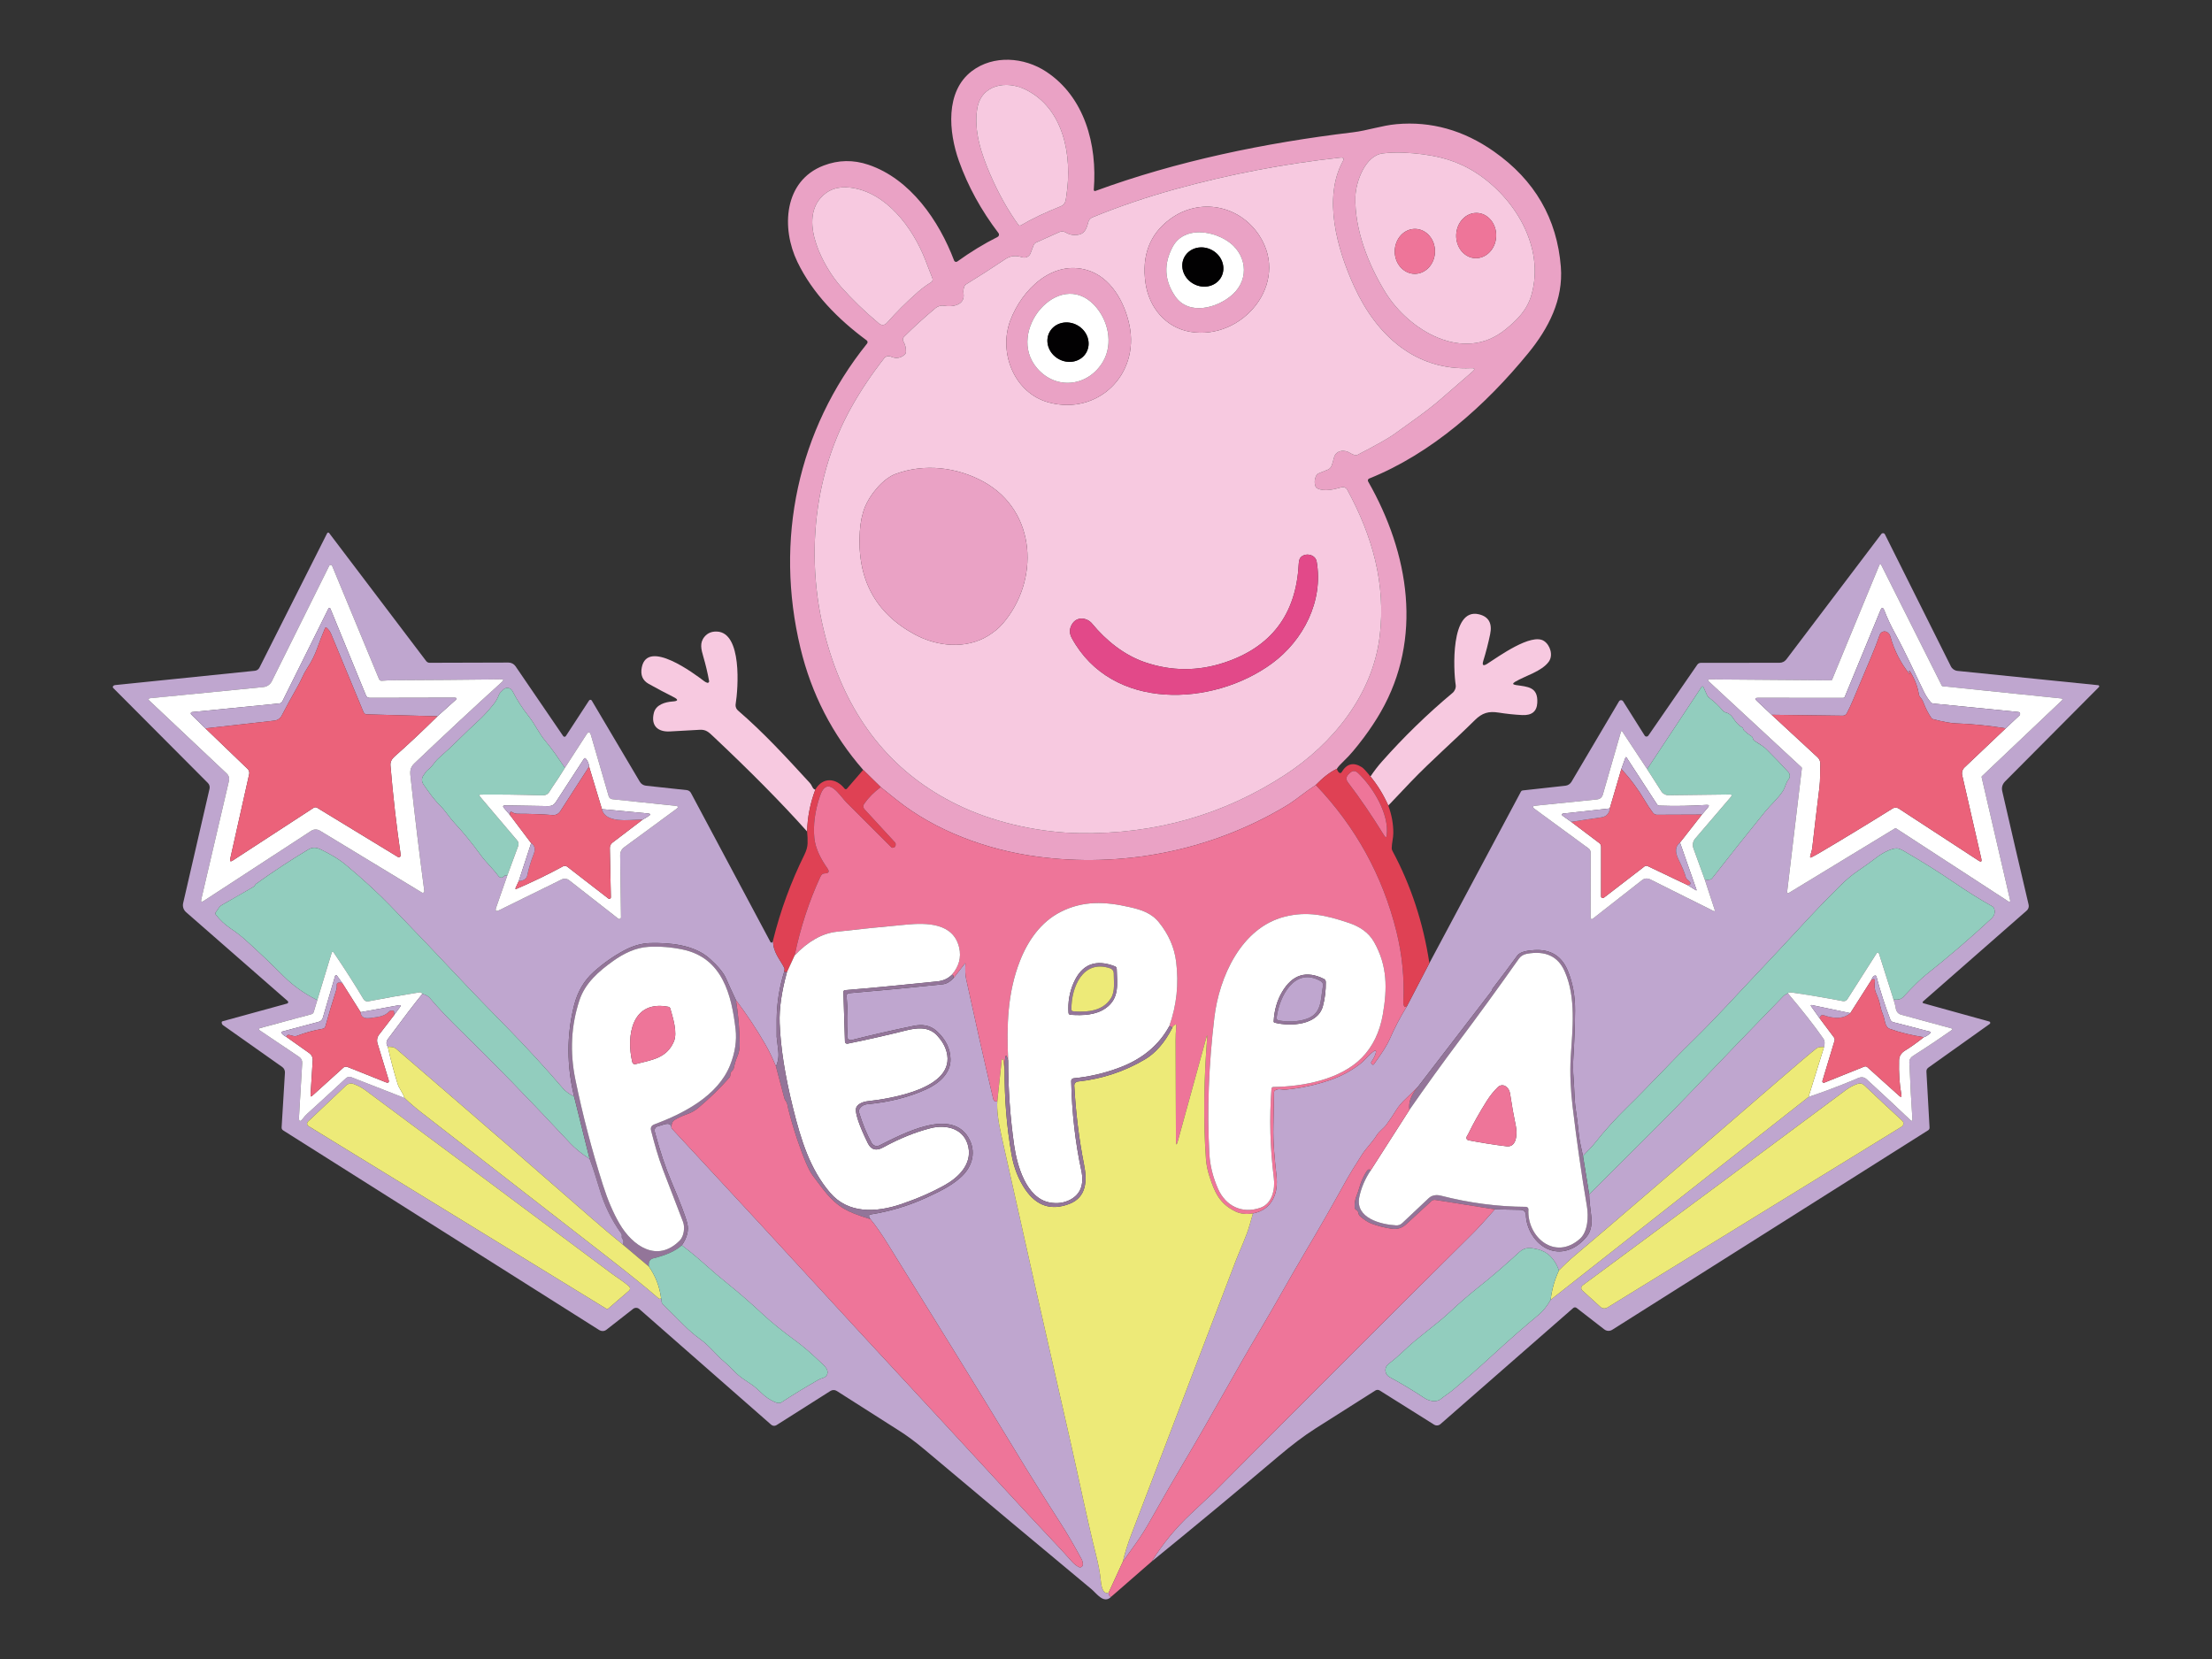 <?xml version="1.0" encoding="UTF-8"?>
<!DOCTYPE svg PUBLIC "-//W3C//DTD SVG 1.1//EN" "http://www.w3.org/Graphics/SVG/1.1/DTD/svg11.dtd">
<!-- Creator: CorelDRAW -->
<svg xmlns="http://www.w3.org/2000/svg" xml:space="preserve" width="400mm" height="300mm" version="1.1" style="shape-rendering:geometricPrecision; text-rendering:geometricPrecision; image-rendering:optimizeQuality; fill-rule:evenodd; clip-rule:evenodd"
viewBox="0 0 40000 30000"
 xmlns:xlink="http://www.w3.org/1999/xlink"
 xmlns:xodm="http://www.corel.com/coreldraw/odm/2003">
 <rect x="0" y="0" width="40000" height="30000" fill="#333333" stroke="none"/>
 <defs>
  <style type="text/css">
   <![CDATA[
    .fil4 {fill:#020102;fill-rule:nonzero}
    .fil8 {fill:#92CDBE;fill-rule:nonzero}
    .fil10 {fill:#937599;fill-rule:nonzero}
    .fil5 {fill:#BFA6CF;fill-rule:nonzero}
    .fil9 {fill:#DF4154;fill-rule:nonzero}
    .fil6 {fill:#E24989;fill-rule:nonzero}
    .fil0 {fill:#EAA2C5;fill-rule:nonzero}
    .fil7 {fill:#EB627A;fill-rule:nonzero}
    .fil11 {fill:#EDEA78;fill-rule:nonzero}
    .fil2 {fill:#EE7599;fill-rule:nonzero}
    .fil1 {fill:#F7C9E0;fill-rule:nonzero}
    .fil3 {fill:white;fill-rule:nonzero}
   ]]>
  </style>
 </defs>
 <g id="Katman_x0020_1">
  <g id="_2858178437376">
   <path class="fil0" d="M24175.35 13902.44c-122.8,58.29 -250.09,155.92 -381.85,292.85 -90.72,59.33 -184.55,126.09 -281.47,200.25 -98.66,76.23 -193.86,141.43 -285.61,195.58 -1358.22,804.58 -2950.83,1104.69 -4482.89,897.71 -892.55,-120.54 -1824.94,-461.52 -2528.62,-1024.47 -97.95,-77.97 -194.03,-154.89 -288.19,-230.78l-317.71 -312c-556.73,-637.79 -934.96,-1372.35 -1134.69,-2203.67 -468.77,-1952.73 -52.78,-3940.65 1205.07,-5505.31 0.02,0 0.16,-0.18 0.3,-0.35 13.73,-17.56 10.79,-42.79 -6.53,-56.32 -0.28,-0.22 -0.55,-0.43 -0.83,-0.63 -518.13,-383.02 -977.07,-846.61 -1253.37,-1419.91 -293.89,-609.52 -247.83,-1465.85 475.5,-1742.14 266.29,-101.77 536.22,-106.42 809.77,-13.98 757.5,256.12 1275.41,1008.97 1549.14,1732.32 0.51,1.35 1.21,2.93 2.01,4.44 9.8,18.42 32.88,25.3 51.55,15.37 1.45,-0.77 2.86,-1.65 4.19,-2.58 238.48,-171.9 481.23,-319.92 728.2,-444.1 15.74,-8.06 25.64,-24.25 25.64,-41.91 0,-10.28 -3.37,-20.28 -9.59,-28.47 -313.91,-412.2 -552.43,-847.36 -715.6,-1305.43 -184.71,-519.48 -251.45,-1253.71 233.88,-1622.61 390.12,-297.02 946.86,-254.07 1347.34,11.38 688.68,455.83 924.63,1311.63 857.88,2134.33 -0.04,0.6 -0.06,1.21 -0.06,1.82 0,11.71 9.51,21.21 21.22,21.21 2.5,0 4.99,-0.45 7.32,-1.31 1470.99,-540.17 3065.67,-870.27 4655.68,-1060.69 266.47,-32.09 524.16,-123.67 790.1,-147.47 626.08,-55.54 1212.99,108.83 1760.77,493.1 738.18,517.76 1141.93,1213.52 1211.27,2087.26 46.56,589.84 -221.45,1109.35 -586.22,1556.39 -774.59,948.42 -1747.85,1816.65 -2879.43,2271.46 -14.39,5.71 -23.86,19.63 -23.86,35.12 0,6.75 1.82,13.4 5.24,19.2 746.63,1308.55 988.26,2839.07 228.69,4164.68 -87.61,153.16 -189.56,307.52 -305.8,463.08 -140.74,188 -258.88,327.02 -354.43,417.05 -70.03,66.22 -114.69,116.07 -134.01,149.53zm-6265.39 -10740.01c146.61,337.36 315.28,638.68 506.04,903.93 10.52,14 29.2,17.82 43.3,9.09 202.93,-119.19 445.84,-235.02 728.69,-347.48 83.29,-33.11 84.85,-117.96 96.24,-192.47 110.72,-722.32 -49.68,-1578.12 -740.96,-1917.03 -346.14,-169.72 -801.98,-91.07 -872.87,350.29 -63.64,398.92 75.03,815.44 239.56,1193.67zm6599.65 395.32c-16.56,584.68 231.27,1224.71 545.36,1732.83 419.1,678.31 1403.74,1281.63 2160.73,673.15 221.96,-178.51 402.54,-359.08 480.66,-640.57 240.62,-867.19 -313.54,-1761.79 -1024.47,-2211.42 -397.91,-251.47 -826.82,-329.09 -1290.96,-351.34 -123.83,-5.87 -248.87,-1.37 -375.12,13.45 -319.76,37.26 -488.96,517.43 -496.2,783.9zm-721.8 5234.7c-22.08,-64.85 -17.08,-129.19 15,-193 9.66,-18.97 24.32,-32.42 43.98,-40.36l163 -65.71c33.53,-13.47 59.6,-40.87 71.39,-75.04 15.53,-45.19 29.16,-91.93 40.88,-140.21 33.12,-137.64 187.83,-154.2 291.3,-86.93 26.56,17.6 54.85,30.35 84.85,38.29 17,4.97 35.77,3 52.06,-5.57 344.05,-179.44 559.36,-300.4 645.95,-362.82 291.31,-211.63 603.83,-421.7 866.15,-651.43 197.3,-172.48 385.47,-335.63 564.5,-489.48 52.1,-44.84 43.81,-65.71 -24.84,-62.62 -1006.89,45.02 -1706.95,-588.3 -2113.63,-1476.17 -314.07,-685.57 -566.07,-1601.92 -205.95,-2264.73 27.6,-50.71 12.77,-72.96 -44.49,-66.74 -1008.28,110.04 -2005.67,300.96 -2992.22,572.77 -512.93,141.43 -1011.02,310.96 -1494.29,508.63 -35.39,14.96 -60.87,44.76 -70.22,81.08 -23.96,86.55 -52.92,197.28 -153.83,225.22 -90.72,25.19 -177.29,13.1 -259.74,-36.22 -18.05,-10.75 -38.72,-16.44 -59.76,-16.44 -16.49,0 -32.82,3.5 -47.83,10.23l-423.27 189.88c-21.73,9.66 -36.75,25.37 -45.02,47.09l-56.91 148.51c-22.19,59.16 -87.88,90.99 -149.23,71.67 -114.15,-36.49 -210.89,-31.33 -311.27,36.47 -239.4,161.09 -472.59,310.96 -699.55,449.63 -17.93,11.03 -30.7,26.38 -38.29,46.06 -14.83,38.97 -19.15,79.84 -12.93,122.61 32.6,214.73 -206.45,249.4 -355.99,221.45 -48.11,-9.31 -110.2,9.33 -148.49,41.4 -206.96,172.47 -397.55,345.81 -571.76,520.01 -22.41,23.04 -26.53,57.17 -10.81,84.23 32.74,58.02 48.24,119.98 46.52,185.86 -0.15,19.91 -9.07,39.21 -24.44,52.45 -74.08,65.06 -157.35,77.07 -249.79,36.02 -40.52,-18.81 -90.13,-7.27 -119.23,28.53 -231.66,296.96 -429.92,593.23 -594.79,888.86 -772.52,1383.57 -849.1,3093.62 -343.05,4564.63 432.55,1257.68 1221.44,2148.31 2366.65,2671.94 642.62,293.9 1421.87,453.77 2104.33,464.12 1361.83,20.71 2597.78,-329.42 3707.81,-1050.35 865.62,-562.42 1588.98,-1445.67 1718.85,-2509.47 115.9,-955.14 -137.11,-1825.44 -587.79,-2652.79 -19.6,-35.85 -60.96,-53.54 -100.01,-42.89 -137.48,37.2 -310.3,85.33 -440.68,20.13 -16.21,-8.27 -27.26,-21.22 -33.12,-38.8zm-8954.4 -5206.24c-376.16,439.79 63.65,1247.99 373.06,1598.3 199.73,225.93 426.69,445.66 680.92,659.19 55.87,47.24 107.97,43.45 156.25,-11.4 164.9,-187.31 350.31,-371.84 556.23,-553.63 74.15,-65.2 153.16,-123.14 236.98,-173.85 24.03,-13.89 35,-43.85 25.19,-70.52 -46.12,-120.62 -90.57,-235.28 -133.34,-343.93 -226.63,-576.41 -704.2,-1216.45 -1347.34,-1297.16 -230.78,-28.98 -413.43,35.36 -547.95,193z"/>
   <path class="fil1" d="M17909.96 3162.43c-164.53,-378.23 -303.2,-794.75 -239.56,-1193.67 70.89,-441.36 526.73,-520.01 872.87,-350.29 691.28,338.91 851.68,1194.71 740.96,1917.03 -11.39,74.51 -12.95,159.36 -96.24,192.47 -282.85,112.46 -525.88,228.35 -729.04,347.7 -13.75,8.51 -32.43,4.69 -42.69,-9 -190.93,-265.47 -359.69,-566.88 -506.3,-904.24z"/>
   <path class="fil1" d="M25054.97 5290.58c-314.09,-508.12 -561.92,-1148.15 -545.36,-1732.83 7.24,-266.47 176.44,-746.64 496.2,-783.9 126.25,-14.82 251.29,-19.32 375.12,-13.45 464.14,22.25 893.05,99.87 1290.96,351.34 710.93,449.63 1265.09,1344.23 1024.47,2211.42 -78.12,281.49 -258.7,462.06 -480.66,640.57 -756.99,608.48 -1741.63,5.16 -2160.73,-673.15zm1619.89 -621.88c204.61,7.18 372.85,-170.35 380.73,-396.2 0,0 0,0 0,0 7.88,-225.87 -147.6,-414.68 -347.19,-421.64 -199.59,-6.97 -367.83,170.56 -375.71,396.41 0,0 0,0 0,0 -7.88,225.87 147.61,414.68 347.2,421.65l-5.03 -0.22zm-1098.06 282.88c1.46,0.04 1.46,0.04 1.46,0.04 200.82,3.5 366.85,-175.54 370.74,-399.78 0,0 0,0 0,0 3.92,-224.27 -155.78,-408.96 -356.6,-412.46 0,0 0,0 0,0 -0.02,0 -0.02,0 -0.02,0 -200.84,-3.5 -366.86,175.54 -370.76,399.78 0,0 0,0 0,0 -3.91,224.27 155.79,408.96 356.62,412.46 0,0 0,0 0,0l-1.44 -0.04z"/>
   <path class="fil1" d="M23820.93 8831.25c130.38,65.2 303.2,17.07 440.83,-20.18 38.9,-10.6 80.26,7.09 99.78,42.82 450.76,827.47 703.77,1697.77 587.87,2652.91 -129.87,1063.8 -853.23,1947.05 -1718.85,2509.47 -1110.03,720.93 -2345.98,1071.06 -3707.81,1050.35 -682.46,-10.35 -1461.71,-170.22 -2104.33,-464.12 -1145.21,-523.63 -1934.1,-1414.26 -2366.65,-2671.94 -506.05,-1471.01 -429.47,-3181.06 343.05,-4564.63 164.87,-295.63 362.88,-591.59 593.99,-887.9 29.9,-36.76 79.51,-48.3 121.18,-28.98 91.68,40.71 174.42,28.65 248.25,-36.2 15.76,-13.57 24.68,-32.87 24.85,-53.27 1.7,-65.55 -13.98,-127.66 -47.11,-186.31 -15.15,-26.12 -11.03,-60.25 10.62,-82.52 174.71,-174.72 365.54,-348.29 572.52,-520.78 38.29,-32.07 100.38,-50.71 148.49,-41.4 149.54,27.95 388.59,-6.72 355.99,-221.45 -6.22,-42.77 -1.9,-83.64 12.93,-122.61 7.59,-19.68 20.36,-35.03 38.29,-46.06 226.96,-138.67 460.15,-288.54 699.55,-449.63 100.38,-67.8 197.12,-72.96 310.45,-36.74 62.17,19.59 127.86,-12.24 150.37,-72.18l56.59 -147.73c8.27,-21.72 23.29,-37.43 45.02,-47.09l423.25 -189.88c15.03,-6.73 31.36,-10.23 47.85,-10.23 21.04,0 41.71,5.69 59.8,16.44 82.41,49.32 168.98,61.41 259.7,36.22 100.91,-27.94 129.87,-138.67 154.2,-226.63 8.98,-34.91 34.46,-64.71 68.51,-79.14 484.16,-198.01 982.7,-367.73 1495.63,-509.16 986.53,-271.81 1983.94,-462.75 2992.22,-572.77 57.26,-6.22 72.09,16.03 44.49,66.74 -360.12,662.81 -108.12,1579.16 205.95,2264.73 406.68,887.87 1106.74,1521.19 2113.63,1476.17 68.65,-3.09 76.94,17.78 24.84,62.62 -179.03,153.85 -367.2,317 -564.5,489.48 -262.32,229.73 -574.84,439.8 -866.15,651.43 -86.59,62.42 -301.82,183.34 -645.73,362.7 -16.51,8.69 -35.28,10.66 -52.49,5.62 -29.86,-7.89 -58.08,-20.62 -84.64,-38.22 -103.47,-67.27 -258.18,-50.71 -291.3,86.93 -11.74,48.28 -25.35,95.04 -40.88,140.21 -11.79,34.17 -37.86,61.57 -71.39,75.02l-163 65.73c-19.66,7.94 -34.32,21.37 -43.98,40.36 -32.08,63.81 -37.08,128.13 -15,193 5.86,17.58 16.89,30.53 33.12,38.8zm-2296.31 -2830.79c942.23,159.89 1808.9,-875.46 1249.06,-1739.03 -359.09,-553.63 -1081.4,-693.33 -1613.83,-300.61 -368.39,271.8 -516.73,658.31 -444.98,1159.52 62.09,434.63 361.16,804.57 809.75,880.12zm-1860.09 -1114.51c-637.46,-192.47 -1185.93,355.97 -1393.92,906.51 -222.49,588.83 76.05,1319.42 693.33,1485 888.4,239.03 1644.86,-503.98 1460.16,-1395.49 -88.49,-427.38 -341.51,-869.77 -759.57,-996.02zm-1535.18 6395.26c672.12,-776.12 621.94,-2035.51 -341.5,-2568.96 -471.88,-261.31 -1068.98,-337.89 -1596.23,-140.24 -231.8,86.93 -464.12,381.34 -550.52,595.56 -51.06,127.62 -81.94,275.27 -92.61,442.9 -54.51,856.49 278.18,1478.09 998.09,1864.77 405.65,218.34 921.51,266.47 1319.41,23.29 106.94,-65.55 194.72,-137.98 263.36,-217.32zm2577.25 695.4c-376.68,-128.32 -705.75,-393.23 -959.29,-701.09 -88.47,-106.58 -266.47,-131.42 -353.9,0 -56.93,84.85 -60.9,172.3 -11.91,262.32 723.35,1328.72 2554.99,1240.78 3619.85,458.96 567.08,-416 932.89,-1127.97 808.18,-1840.45 -23.8,-138.16 -216.27,-167.12 -293.88,-71.41 -17.94,22.43 -28.46,64.16 -31.57,125.21 -48.63,902.04 -497.58,1492.94 -1346.83,1772.68 -478.43,157.64 -955.32,155.57 -1430.65,-6.22z"/>
   <path class="fil1" d="M15206.47 5184.51c-309.41,-350.31 -749.22,-1158.51 -373.06,-1598.3 134.52,-157.64 317.17,-221.98 547.95,-193 643.14,80.71 1120.71,720.75 1347.34,1297.16 42.77,108.65 87.1,222.99 132.98,343.05 10.17,27.55 -0.8,57.51 -25.6,71.89 -83.3,50.37 -162.06,108.16 -236.21,173.36 -205.92,181.79 -391.33,366.34 -556.23,553.63 -48.28,54.85 -100.38,58.64 -156.25,11.4 -254.23,-213.53 -481.19,-433.26 -680.92,-659.19z"/>
   <path class="fil0" d="M21524.62 6000.46c-448.59,-75.55 -747.66,-445.49 -809.75,-880.12 -71.75,-501.19 76.59,-887.72 444.98,-1159.52 532.43,-392.72 1254.74,-253.02 1613.83,300.61 559.84,863.57 -306.83,1898.92 -1249.06,1739.03zm-319.23 -1536.2c-164.54,306.99 -150.58,603.13 41.91,888.41 243.71,362.17 767.84,222.49 1044.66,-30.02 315.63,-288.72 246.81,-749.73 -109.69,-973.78 -299.58,-188.33 -784.41,-244.73 -976.88,115.39z"/>
   <ellipse class="fil2" transform="matrix(-0.092 1.953 -1.953 -0.092 26694.1 4259.87)" rx="209.28" ry="184.94"/>
   <ellipse class="fil2" transform="matrix(-0.041 1.955 -1.955 -0.041 25585.3 4545.48)" rx="207.7" ry="186"/>
   <path class="fil3" d="M21205.39 4464.26c192.47,-360.12 677.3,-303.72 976.88,-115.39 356.5,224.05 425.32,685.06 109.69,973.78 -276.82,252.51 -800.95,392.19 -1044.66,30.02 -192.49,-285.28 -206.45,-581.42 -41.91,-888.41zm877.46 547.29c92.97,-174.75 16.31,-391.86 -168.36,-490.05 0,0 0,0 0,0 -184.67,-98.19 -407.52,-40.32 -497.66,129.21 0,0 0,0 0,0 -90.13,169.51 -13.47,386.62 171.2,484.81 0,0 0,0 0,0 184.66,98.19 407.52,40.32 497.65,-129.21 0,0 0,0 0,0l-2.83 5.24z"/>
   <ellipse class="fil4" transform="matrix(1.712 0.945 -0.945 1.712 21751.3 4828.51)" rx="193.67" ry="177.8"/>
   <path class="fil0" d="M19664.53 4885.95c418.06,126.25 671.08,568.64 759.57,996.02 184.7,891.51 -571.76,1634.52 -1460.16,1395.49 -617.28,-165.58 -915.82,-896.17 -693.33,-1485 207.99,-550.54 756.46,-1098.98 1393.92,-906.51zm286.12 1644.86c182.14,-319.76 91.58,-748.69 -167.12,-1018.27 -637.47,-662.81 -1602.43,479.14 -1030.17,1145.56 352.36,410.3 939.09,325.45 1197.29,-127.29z"/>
   <path class="fil3" d="M19950.65 6530.81c-258.2,452.74 -844.93,537.59 -1197.29,127.29 -572.26,-666.42 392.7,-1808.37 1030.17,-1145.56 258.7,269.58 349.26,698.51 167.12,1018.27zm-307.44 -154.55c96,-173.07 22.77,-392.21 -160.92,-494.02 0,0 0,0 0,0 -0.02,0 -0.02,0 -0.02,0 -183.67,-101.81 -408.33,-47.79 -501.69,120.64 -93.36,168.44 -20.12,387.58 163.57,489.39 0,0 0,0 0,0 0.02,0 0.02,0 0.02,0 183.67,101.81 408.32,47.77 501.68,-120.64l-2.64 4.63z"/>
   <ellipse class="fil4" transform="matrix(1.697 0.972 -0.972 1.697 19313.2 6187.24)" rx="194.47" ry="178.33"/>
   <path class="fil0" d="M17787.85 8712.25c963.44,533.45 1013.62,1792.84 341.5,2568.96 -68.64,79.34 -156.42,151.77 -263.36,217.32 -397.9,243.18 -913.76,195.05 -1319.41,-23.29 -719.91,-386.68 -1052.6,-1008.26 -998.09,-1864.77 10.69,-167.63 41.55,-315.28 92.61,-442.9 86.4,-214.22 318.72,-508.63 550.52,-595.56 527.25,-197.65 1124.35,-121.07 1596.23,140.24z"/>
   <path class="fil5" d="M13980.18 16999.7c-9.3,218.34 134.55,360.63 202.84,503.95 6.55,14.14 5.86,36.4 -2.08,66.75 -88.29,282.17 -133.84,570.89 -136.59,866.15 -1.04,103.49 -1.04,207.15 0,310.97 0,2.76 9.83,87.61 29.49,254.56 11.73,100.05 -2.23,194.04 -41.91,282 -63.46,-153.85 -128.15,-287.51 -194.03,-401 -163.16,-281.82 -339.59,-547.6 -529.3,-797.33 -65.2,-137.63 -125.22,-268.72 -180.07,-393.25 -44.85,-102.1 -143.68,-221.62 -296.49,-358.55 -279.92,-250.96 -723.33,-289.24 -1075.18,-280.45 -155.24,3.79 -314.07,49.51 -476.54,137.12 -194.54,104.86 -376.69,233.69 -546.39,386.5 -172.82,155.57 -290.27,356.16 -352.36,601.76 -135.56,537.76 -135.23,1088.81 1.04,1653.15 -91.43,-50.02 -156.96,-97.97 -196.64,-143.85 -322.87,-375.98 -657.45,-740.76 -1003.78,-1094.33 -364.6,-372.18 -604.84,-619.86 -720.75,-743 -482.23,-513.64 -950.32,-1005 -1404.27,-1474.12 -214.55,-221.81 -480.51,-465.85 -797.86,-732.16 -143.33,-120.03 -300.11,-206.45 -461.54,-285.08 -80.71,-39.33 -154.18,-38.98 -220.41,1.03 -318.72,191.1 -634.69,398.92 -947.92,623.48 -6.88,5.19 -12.06,11.56 -15.5,19.15 -7.59,15.17 -18.46,26.91 -32.6,35.18 -186.27,109 -373.93,216.97 -562.96,323.9 -26.2,14.83 -47.6,34.32 -64.16,58.48 -17.25,24.83 -35.01,51.04 -53.29,78.63 -8.02,12.22 -7.69,28.14 0.94,39.68 75.6,97.39 162.92,179.54 261.91,246.46 103.14,69.33 193.68,138.85 271.65,208.53 215.23,192.82 447.38,413.41 696.42,661.77 172.49,171.78 374.46,314.92 605.9,429.44l-64.67 214.22c-6.55,21.39 -20.53,35 -41.91,40.87l-931.34 251.98c-9.1,2.38 -15.43,10.6 -15.43,20 0,6.93 3.46,13.4 9.23,17.23l715.06 481.74c40.01,27.26 58.63,65.03 55.87,113.33l-57.44 970.15c-5.51,91.07 19.15,100.2 74,27.41 23.8,-31.74 50.36,-60.87 79.67,-87.43 232.15,-210.07 463.61,-422.39 694.39,-636.94 26.17,-24.56 64.6,-31.95 98.53,-18.79l963.2 376.84c89,86.24 193.35,175.75 313.03,268.54 1092.45,848.22 2214.72,1720.06 3366.84,2615.52 390.82,303.57 694.88,549.68 912.2,738.36 7.59,6.55 15,9.32 22.24,8.29 6.55,-0.69 14.66,-3.11 24.32,-7.26 6.56,15.53 9.31,32.43 8.28,50.71 -0.45,20.2 7.25,39.05 21.25,52.76 126.24,124.53 251.43,249.24 375.61,374.11 96.24,97.27 196.44,183.51 300.62,258.72 171.78,124.18 285.61,283.01 441.88,414.45 59.33,50 115.38,103.47 168.16,160.4 104,112.27 226.11,181.08 349.25,266.97 32.07,22.43 85.21,69.52 159.36,141.25 63.81,61.76 137.28,111.77 220.42,150.06 56.92,26.22 100.04,29.84 129.36,10.87 205.24,-134.19 424.61,-268.19 658.15,-402.03 30.02,-17.25 61.41,-30.53 94.16,-39.84 36.57,-10.69 61.23,-30.7 74,-60.03 43.45,-98.31 -75.03,-182.63 -136.09,-241.63 -156.93,-150.06 -299.07,-271.81 -426.34,-365.29 -248.02,-181.79 -447.04,-342.7 -597.1,-482.76 -220.76,-205.59 -433.43,-390.64 -637.97,-555.19 -141.09,-113.48 -277.69,-229.54 -409.79,-348.21 -133.16,-119.7 -272.69,-234.9 -418.59,-345.63 95.88,-140.06 128.65,-271.83 98.3,-395.3 -30.7,-125.22 -127.62,-379.97 -290.79,-764.23 -105.21,-248.35 -202.99,-541.4 -293.38,-879.09 -16.21,-61.05 1.04,-98.84 51.75,-113.31 43.47,-12.42 66.41,-18.99 68.81,-19.67 119.02,-46.56 178.35,-28.63 178,53.82 1092.1,1176.24 2180.23,2355.27 3264.38,3537.05 44.85,48.63 89.51,97.09 134,145.4 1026.9,1108.64 2049.83,2215.56 3068.81,3320.76 135.56,146.94 266.11,286.32 391.68,418.09 127.62,133.84 257.49,274.91 389.61,423.24 32.07,36.22 70.89,66.57 116.42,91.06 7.22,3.75 15.25,5.74 23.39,5.74 26.54,0 48.5,-20.67 50.08,-47.16 2.07,-35.17 -6.22,-69.99 -24.84,-104.49 -134.87,-249.05 -260.77,-464.47 -377.72,-646.24 -294.23,-457.75 -577.95,-912.05 -851.15,-1362.89 -747.66,-1233 -1509.81,-2452.54 -2270.92,-3681.92 -120.06,-193.53 -225.95,-344.95 -317.71,-454.31 -14.14,-19.65 -22.41,-36.55 -24.83,-50.7 -2.76,-18.62 5.18,-29.5 23.8,-32.59 363.91,-57.25 711.79,-163.5 1043.63,-318.74 209.55,-98.3 398.42,-186.77 577.96,-340.97 204.38,-175.4 296.99,-433.6 177.47,-684.03 -298.03,-623.48 -1240.25,-99.85 -1634.52,94.69 -52.04,25.05 -113.97,5.13 -141,-45.02 -90.89,-165.91 -166.87,-351.14 -227.92,-555.7 -5.52,-19.32 -3.27,-37.6 6.72,-54.85 32.1,-54.15 81.59,-84.32 148.51,-90.54 397.38,-37.26 751.98,-127.29 1063.8,-270.09 228.18,-105.03 442.4,-288.72 435.67,-546.9 -4.83,-189.73 -88.14,-358.07 -249.91,-505.01 -120.56,-109.69 -265.96,-124.69 -414.97,-94.16 -377.02,76.91 -750.95,162.29 -1121.77,256.12 -3.46,0.84 -6.92,1.43 -10.4,1.72 -36.71,3.21 -69.07,-23.72 -72.26,-60.17 -0.31,-3.48 -0.33,-7.02 -0.08,-10.52 15.84,-229.29 12.56,-471.9 -9.87,-727.85 -0.08,-1.27 -0.14,-2.54 -0.14,-3.82 0,-23.89 18.29,-43.82 42.07,-45.87 560.53,-47.6 1126.06,-101.4 1696.58,-161.42 66.59,-7.25 130.58,-43.47 191.97,-108.65l203.87 -261.81c11.73,-14.85 16.89,-12.77 15.52,6.19 -7.25,106.6 -3.46,194.72 11.38,264.4 160.75,741.64 323.91,1464.64 489.47,2169.02 4.83,19.65 12.42,33.11 22.78,40.34 15.18,11.05 32.6,12.77 52.25,5.19 -10.69,146.26 13.63,352.35 72.97,618.31 411.16,1846.82 827.5,3692.45 1249.03,5536.86 159.36,696.97 291.81,1366.5 461.54,2043.28 46.91,188.34 75.37,339.25 85.36,452.73 16.21,186.27 64.16,264.93 143.85,235.94 2.08,43.81 16.9,69 44.49,75.55 -131.94,133.51 -261.81,-62.09 -353.39,-138.14 -929.63,-772.68 -1938.93,-1616.92 -3027.92,-2532.76 -156.25,-131.42 -308.55,-244.04 -456.88,-337.87 -405.3,-256.98 -779.4,-495.17 -1122.27,-714.55 -17.11,-10.95 -37.06,-16.8 -57.42,-16.8 -20.36,0 -40.3,5.85 -57.43,16.8l-975.86 618.32c-29.2,18.61 -67.94,15.74 -94.77,-7.44l-2385.21 -2092.24c-16,-14.08 -36.65,-21.86 -57.98,-21.86 -19.68,0 -38.8,6.61 -54.27,18.73l-482.25 377.21c-19.73,15.43 -44.1,23.84 -69.19,23.84 -21.08,0 -41.77,-5.94 -59.62,-17.13l-5716.97 -3611.54c-20,-12.77 -29.31,-31.03 -27.92,-54.85l60.01 -987.22c2.96,-39.99 -15.56,-80 -48.98,-104.19l-1072.25 -757.31c-7.08,-5.04 -12.91,-12.36 -16.39,-20.76 -11.15,-27.89 -8.12,-44.08 9.13,-48.58 379.8,-105.21 769.23,-212.12 1168.33,-320.8 11.34,-3.26 19.14,-13.61 19.14,-25.38 0,-7.49 -3.18,-14.65 -8.76,-19.63l-1838.93 -1608.12c-45.71,-40.17 -65.69,-101.99 -52.18,-161.22l477.5 -2069.87c8.66,-37.69 -2.82,-76.97 -30.27,-104.27l-1712.4 -1718.59c-8.07,-8.22 -9.09,-21.03 -2.48,-30.63 8.57,-12.36 20.08,-19.22 34.58,-20.61 854.41,-87.61 1697.97,-174.01 2530.68,-259.21 34.62,-3.33 65.73,-24.41 82.02,-55.91l1224.45 -2430.8c3.74,-7.25 11.21,-11.81 19.36,-11.81 6.85,0 13.3,3.23 17.39,8.7l1754.55 2314.93c15.04,19.49 37.92,30.68 61.99,30.52l1424.53 -4.14c0.33,0 0.65,0 0.96,0 51.1,0 98.97,25.19 127.91,67.27l861.99 1262.49c5.43,7.88 14.37,12.59 23.91,12.59 9.78,0 18.9,-4.93 24.25,-13.1l419.07 -642.12c1.46,-2.11 2.89,-3.77 4.49,-5.28 11.91,-11.1 30.43,-10.62 41.35,1.1 1.56,1.66 2.91,3.54 4.04,5.53l868.01 1466.56c23.72,40.36 65.24,67.05 111.78,71.92l736.79 79.69c33.67,3.97 62.19,23.69 77.07,52.67l1435.85 2692.22c6.55,12.77 16.39,16.03 29.49,9.83 11.73,-5.51 18.28,-19.85 19.65,-42.94zm-7125.84 -4718.84l-848.55 -2048.96c-2,-4.34 -5.5,-7.84 -9.82,-9.86 -21.06,-8.27 -35.38,-4.81 -42.96,10.37 -347.02,697.48 -693.01,1393.24 -1037.95,2087.25 -30.53,59.81 -88.16,98.78 -153.24,104.67l-2054.05 202.67c-2.13,0.24 -4.56,0.9 -6.83,1.96 -10.87,5.06 -15.66,17.8 -10.71,28.41 1.07,2.29 2.56,4.38 4.38,6.14l1408.12 1327.4c33.83,31.42 48.75,79.24 38.5,124.84l-501.59 2147.14c-10.69,45.19 3.45,55.01 42.42,29.49l1946.01 -1268.71c44.7,-30.44 105.52,-32.4 154.29,-3.77l1847.07 1120.36c3.11,1.78 6.22,2.93 9.43,3.55 15.72,3.06 30.88,-6.98 33.89,-22.39 0.62,-3.28 0.66,-6.65 0.14,-9.93 -87.61,-656.9 -169.03,-1331.17 -244.22,-2022.78 -12.42,-114.35 -30.02,-194.04 64.67,-284.07 562.96,-536.38 1091.93,-1028.62 1586.92,-1476.7 32.08,-28.97 26.56,-43.28 -16.56,-42.95 -647.1,7.59 -1293.37,12.77 -1938.75,15.53 -61.41,0.35 -135.21,3.79 -221.45,10.34 -20.22,2.08 -40.27,-9.76 -48.83,-29.29l-0.33 -0.71zm2317 3557.75l-199.73 573.8c-20.36,59 -2.6,74.86 53.29,47.62l1134.18 -557.77c40.39,-20.79 90.59,-16.25 127.84,12.14l892.49 697.74c5.5,4.28 12.24,6.61 19.19,6.61 17.15,0 31.05,-13.91 31.05,-31.06 0,-0.13 0,-0.27 0,-0.39l-15.04 -1119.16c-0.7,-61.74 23.8,-110.9 73.47,-147.47l941.17 -691.26c44.51,-32.78 39.15,-52.08 -16.04,-57.95l-1140.89 -119.01c-30.72,-3.46 -56.42,-24.86 -65.16,-54.35l-320.83 -1103.62c-18.64,-64.16 -46.06,-68.13 -82.27,-11.9l-389.11 602.79c-114.34,-167.66 -221.95,-331.67 -352.35,-485.34 -116.42,-137.11 -187.31,-304.23 -303.73,-449.63 -108.32,-135.23 -205.76,-286.65 -292.34,-454.3 -3.2,-6.01 -6.12,-10.62 -9.36,-14.94 -34.4,-45.63 -99.11,-54.9 -144.52,-20.67 -4.32,3.24 -8.41,6.88 -12.17,10.77l-50.74 50.71c-12.07,12.42 -21.22,26.56 -27.42,42.44 -22.76,61.4 -55.21,118.48 -97.27,171.27 -94.51,118.31 -187.66,219.2 -279.42,302.68 -108.65,99.35 -209.89,195.58 -303.72,288.7 -140.04,139.36 -276.99,267.51 -410.83,384.45 -72.43,63.13 -110.21,148.49 -187.81,205.42 -36.75,26.91 -56.93,65.2 -83.31,100.89 -40.7,56.22 -39.15,115.38 4.65,177.47 93.15,131.94 178.51,257.16 293.89,371.52 99.34,98.82 166.62,214.72 262.34,317.18 158.68,170.05 316.32,363.21 472.92,579.5 98.82,136.59 216.8,239.05 313.03,369.95 33.46,46.21 70.19,48.97 110.22,8.28 15.51,-15.86 33.62,-16.9 54.33,-3.11zm1888.56 7191.04c-1562.59,-1167.64 -3045.69,-2271.63 -4449.27,-3311.98 -64.49,-47.95 -137.79,-86.93 -219.89,-116.92 -43.49,-16.53 -94.12,-6.63 -129.4,25.97l-692.26 656.49c-9.97,9.54 -15.62,22.78 -15.62,36.61 0,17.52 9.05,33.81 23.92,43.06l5385.23 3302.16c5.15,3.11 11.05,4.77 17.06,4.77 7.8,0 15.37,-2.81 21.27,-7.9l374.07 -322.84c11.28,-9.76 17.76,-23.92 17.76,-38.8 0,-14.65 -6.28,-28.61 -17.23,-38.31 -98.84,-88.45 -208.55,-152.62 -315.64,-232.31z"/>
   <path class="fil5" d="M20825.6 28237.44c198,-318.39 434.12,-605.88 708.35,-862.53 276.64,-258.7 421.69,-394.95 435.14,-408.76 140.39,-141.43 280.96,-282.85 421.7,-424.28 608.82,-611.24 1218.16,-1222.3 1828.03,-1833.21 796.82,-798.54 1596.05,-1594.66 2397.7,-2388.38 107.29,-106.6 245.61,-257.16 414.96,-451.7l470.34 8.78c50.22,0.8 90.76,41.11 91.58,91.05 4.65,232.86 146.94,484.85 354.43,597.63 217.83,119.02 457.92,64.16 642.63,-98.31 59.33,-52.07 102.45,-100.38 129.36,-144.87 54.85,-91.07 72.96,-204.88 54.32,-341.48 -22.41,-165.23 -34.67,-292.87 -36.72,-382.9 408.07,-406.34 808.71,-805.96 1201.94,-1198.86 236.29,-235.94 477.75,-483.09 724.39,-741.44 531.22,-556.4 1061.22,-1106.41 1590.01,-1650.05 27.44,-27.94 48.65,-25.34 75.04,-48.12 267.32,314.95 482.75,590.19 646.24,825.8 23.11,33.46 26.22,82.61 9.33,147.45 -66.24,-2.75 -111.08,5.01 -134.55,23.3 -107.61,84.16 -329.59,271.82 -665.89,562.95 -1031.05,892.02 -2064.17,1781.8 -3099.34,2669.34 -196.96,168.69 -394.61,336.5 -592.95,503.44 -96.23,80.38 -196.44,173.86 -300.61,280.46 -77.27,-211.46 -205.09,-338.4 -383.42,-380.84 -122.1,-28.96 -226.1,-47.59 -330.1,47.1 -230.78,210.59 -476.56,427.9 -721.28,621.42 -183.86,145.91 -361.51,299.23 -532.93,459.98 -264.93,247.85 -566.07,446.01 -828.39,697.98 -91.76,87.97 -187.48,170.41 -287.18,247.33 -8.62,6.69 -15.84,13.63 -22.23,21.23 -49.97,59.55 -42.01,148.49 17.73,198.61 7.57,6.36 15.78,11.91 24.51,16.55 216.73,117.33 427.21,243.78 631.42,379.34 79.69,52.77 212.67,84.86 295.45,17.08 70.36,-57.95 146.43,-102.97 216.79,-161.97 238.02,-198.33 470.85,-402.36 698.52,-612.09 307.34,-282.86 592.27,-532.77 854.77,-749.74 78.98,-65.53 150.91,-155.56 215.76,-270.08l4662.96 -3667.45c277.32,-94.87 547.93,-196.62 811.82,-305.27 92.09,-37.78 158.85,-89.53 243.71,-11.91 280.43,257.33 542.07,501.55 784.91,732.66 28.28,26.56 41.05,20.53 38.29,-18.11 -21.39,-310.45 -37.94,-620.55 -49.67,-930.31 -3.62,-95.2 -28.98,-152.63 66.23,-213.69 230.43,-146.26 461.19,-300.45 692.3,-462.57 21.04,-14.49 19.32,-25.19 -5.18,-32.07 -294.57,-81.42 -596.24,-163.69 -904.95,-246.82 -66.74,-17.6 -94.18,-66.74 -102.98,-134.02 -3.09,-24.15 -15.35,-71.04 -36.73,-140.72 72.97,5.16 127.8,6.2 181.62,-51.74 177.29,-190.42 312.85,-322.87 406.68,-397.38 409.45,-324.94 802.34,-662.3 1178.68,-1012.07 59.68,-55.54 76.58,-118.32 50.7,-188.35 -4.85,-13.28 -14.74,-25.13 -27.67,-32.66 -224.38,-125.86 -462.32,-274.85 -713.79,-446.96 -254.91,-174.89 -555.87,-363.06 -902.89,-564.5 -26.56,-15.53 -54.33,-27.27 -83.29,-35.21 -99.87,-27.92 -297.52,85.39 -377.19,145.93 -114.19,86.93 -230.61,170.74 -349.27,251.45 -111.76,75.9 -222.84,168.69 -333.21,278.38 -242.16,240.77 -485.17,493.61 -729.05,758.53 -245.6,265.96 -481.01,517.94 -706.26,755.95 -407.74,429.96 -796.82,864.59 -1240.78,1298.18 -404.08,394.79 -778.19,806.66 -1183.83,1201.96 -198.69,193.53 -391.51,407.72 -578.49,642.63 -30.35,37.96 -64.49,76.07 -102.43,114.36 -36.92,36.57 -71.93,73.98 -105.03,112.27 -26.91,-131.41 -62.09,-260.78 -75.55,-395.81 -14.84,-151.09 -33.28,-300.63 -55.36,-448.61 -27.95,-186.78 -23.29,-370.47 -39.33,-554.66 -11.05,-131.44 -11.91,-268.04 -2.6,-409.8 17.6,-273.54 27.44,-548.97 29.51,-826.31 1.72,-262.85 -42.79,-502.76 -133.51,-719.74 -111.76,-267.32 -316.65,-390.12 -614.68,-368.39 -94.69,7.24 -240.59,21.22 -297.52,99.85 -145.22,200.08 -292.85,397.38 -442.9,591.94 -5.52,6.9 -8.63,13.96 -9.31,21.22 -0.68,8.27 -3.62,15.68 -8.8,22.23l-1331.31 1731.28c-70.03,73.12 -140.05,142.29 -210.06,207.49 -80.03,74.16 -141.96,146.77 -185.77,217.84 -55.53,90.03 -115.04,178.33 -178.5,264.9 -54.33,73.47 -129.36,116.94 -174.89,190.92 -78.13,126.78 -187.31,227.67 -265.43,349.78 -138.67,216.62 -229.22,363.58 -271.65,440.85 -257.67,467.05 -513.79,914.61 -768.35,1342.68 -271.15,456.36 -528.81,929.28 -804.59,1391.85 -458.43,769.92 -874.44,1545.02 -1337,2322.17 -201.79,338.72 -421.01,718.34 -657.64,1138.83 -73.82,131.09 -151.27,254.05 -232.32,368.93 -81.75,115.88 -166.27,234.55 -253.53,355.97 35.54,-154.88 87.26,-320.79 155.22,-497.75 629.17,-1644.36 1256.97,-3289.38 1883.4,-4935.13 82.26,-217.3 192.98,-435.64 255.07,-658.66 17.95,-64.49 37.61,-133.31 59,-206.45 174.54,-33.46 298.03,-124.69 370.47,-273.7 54.85,-112.8 73.12,-250.1 54.83,-411.87 -16.54,-146.94 -30.86,-296.13 -42.94,-447.57 -11.72,-151.42 -15.86,-300.79 -12.42,-448.09 5.18,-207.99 8.8,-410.12 10.87,-606.41 0.36,-18.61 8.63,-32.42 24.84,-41.38 29.31,-15.52 60.37,-20.71 93.14,-15.52 36.91,5.86 73.81,7.06 110.73,3.61 261.81,-25.52 519.13,-80.88 771.97,-166.08 201.11,-67.96 383.59,-164.19 547.43,-288.73 89.52,-68.29 147.47,-152.63 234.39,-220.92 59.33,-46.58 76.58,-34.34 51.75,36.73 -15.86,45.19 -40.01,91.07 -72.44,137.63 -3.52,4.89 -5.4,10.78 -5.4,16.8 0,8.17 3.47,15.98 9.53,21.47l11.91 10.37c3.38,2.99 7.76,4.63 12.3,4.63 6,0 11.63,-2.89 15.11,-7.74 146.26,-200.06 240.6,-348.9 283.04,-446.52 89.33,-206.28 193.85,-406.53 313.56,-600.72l407.72 -782.33 1656.24 -3102.44c5.95,-11.41 17.07,-18.95 29.63,-20.17l773.4 -85.38c44.17,-4.46 85.47,-30.37 109.78,-69.83l859.85 -1455.51c7.79,-13.37 22.1,-21.6 37.57,-21.6 15.04,0 29.02,7.78 36.94,20.57l389.11 618.82c7.25,11.74 20.06,18.88 33.87,18.88 13.14,0 25.44,-6.5 32.85,-17.33l885.84 -1283.18c13.89,-20.4 37.12,-32.6 62.07,-32.6l1425.49 -1.56c47.13,-0.06 92.52,-22.36 122.12,-60.41l1717.81 -2267.96c2.02,-2.52 4.07,-4.59 6.32,-6.43 16.64,-13.47 40.95,-11.09 54.25,5.34 1.89,2.35 3.5,4.91 4.79,7.63l1191.97 2385.99c23.15,46.37 68.5,77.64 120.05,82.8l2544.12 258.7c10.5,0.82 18.62,9.59 18.62,20.13 0,5.49 -2.23,10.75 -6.2,14.55 -553.63,558.45 -1118.15,1126.06 -1693.5,1702.8 -51.39,51.75 -69.34,111.41 -53.82,179.02 152.46,666.44 311.31,1350.12 476.54,2051.04 1.98,8.33 2.99,16.91 2.99,25.52 0,32.09 -13.94,62.62 -38.17,83.64l-1868.39 1637.65c-21.39,18.61 -18.46,31.72 8.8,39.32l1183.33 328.03c10.66,3.04 18.01,12.77 18.01,23.86 0,7.96 -3.81,15.43 -10.25,20.11l-1108.82 789.58c-24.83,17.6 -36.57,41.58 -35.18,71.93l56.38 1010.51c1.39,22.76 -7.74,40.19 -27.41,52.27l-5710.71 3606.38c-45,28.02 -102.06,25.13 -143.17,-7.02l-501.55 -388.79c-18.03,-13.9 -43.18,-13.2 -60.08,1.58l-2401.77 2100.15c-32.99,28.55 -79.67,31.84 -115.2,8.76l-983.27 -617.24c-11.62,-7.32 -25.09,-11.21 -38.82,-11.21 -13.73,0 -27.2,3.89 -38.82,11.19 -345.96,218.71 -709.88,449.49 -1091.73,692.33 -195.57,124.52 -416.01,290.61 -661.26,498.27 -746.8,632.28 -1511.02,1266.46 -2292.67,1902.53zm12304.15 -15946.23c-2.74,6.86 -9.39,11.38 -16.8,11.38 -0.08,0 -0.18,0 -0.26,0l-2205.76 -17.07c-9.9,0.14 -17.86,8.21 -17.86,18.11 0,4.87 1.96,9.52 5.44,12.94l1683.15 1559.49c3.72,3.42 5.83,8.25 5.83,13.29 0,0.75 -0.04,1.49 -0.14,2.21l-266.97 2239.91c-0.1,0.69 -0.14,1.39 -0.14,2.12 0,9.99 8.12,18.11 18.11,18.11 3.32,0 6.59,-0.92 9.45,-2.66l1924.27 -1169.86c2.78,-1.64 5.95,-2.5 9.16,-2.5 3.55,0 7.02,1.04 9.99,3.01l2036.02 1324.6c2.93,1.88 6.37,2.89 9.88,2.89 9.99,0 18.1,-8.11 18.1,-18.1 0,-1.51 -0.19,-3.04 -0.56,-4.48l-516.38 -2230.04c-0.35,-1.44 -0.52,-2.91 -0.52,-4.4 0,-5 2.07,-9.78 5.71,-13.2l1449.79 -1375.28c3.52,-3.43 5.52,-8.12 5.52,-13.03 0,-9.33 -7.1,-17.13 -16.39,-18.03l-2150.39 -221.96c-6.2,-0.56 -11.65,-4.28 -14.49,-9.83l-1095.36 -2183.5c-3.11,-5.96 -9.29,-9.72 -16.04,-9.72 -7.15,0 -13.65,4.23 -16.54,10.76l-855.82 2074.84zm-3344.06 1617.45l-451.7 -684.03c-2.21,-3.28 -5.91,-5.24 -9.86,-5.24 -5.2,0 -9.81,3.38 -11.36,8.35l-328.03 1138.82c-15.53,53.82 -51.24,83.66 -107.11,89.52l-1113.49 113.82c-53.11,5.51 -58.29,24.15 -15.51,55.89l977.41 716.1c24.52,18.65 38.15,46.7 37.76,76.32l-1.55 1179.46c0,0 0,0.06 0,0.1 0,12.57 10.19,22.76 22.77,22.76 5.06,0 9.97,-1.68 13.96,-4.79l896.68 -701.59c23.52,-18.28 52.44,-28.22 82.23,-28.22 20.84,0 41.46,4.87 60.07,14.22l1145.04 571.77c24.15,12.07 32.07,5.19 23.8,-20.69l-179.54 -546.92c67.95,12.09 112.62,4.5 134.01,-22.76 312.53,-401.17 631.4,-802.34 956.7,-1203.51 105.03,-129.34 229.21,-231.79 319.75,-369.43 46.57,-70.89 53.29,-150.05 104.53,-214.72 14.67,-18.13 22.67,-40.77 22.67,-64.08 0,-25.51 -9.59,-50.11 -26.82,-68.9 -125.9,-138.32 -259.56,-277.34 -400.99,-417.05 -32.77,-32.42 -101.59,-80.35 -206.45,-143.83 -16.9,-10.35 -27.95,-26.74 -33.11,-49.17 -3.79,-16.89 -13.12,-29.82 -27.94,-38.79 -45.53,-27.95 -88.47,-61.23 -128.84,-99.86 -9.66,-8.97 -15.7,-19.67 -18.11,-32.09 -3.46,-15.17 -12.59,-26.2 -27.41,-33.11 -61.59,-30.01 -119.02,-107.1 -155.75,-163.5 -34.49,-53.82 -81.58,-88.14 -141.27,-102.96 -15.17,-3.8 -27.77,-11.74 -37.76,-23.8 -76.58,-89.69 -162.12,-170.24 -256.63,-241.64 -15.18,-11.38 -26.58,-25.54 -34.17,-42.43l-63.12 -140.75c-11.72,-26.55 -25.52,-27.75 -41.38,-3.61l-979.48 1480.34zm3590.36 5805.39c-1453.61,1083.48 -3040.17,2260.6 -4759.72,3531.36 -2.23,1.7 -3.72,2.94 -5.13,4.25 -22.97,21.43 -24.07,57.63 -2.44,80.82 1.31,1.39 2.68,2.74 4.13,3.99l327.87 298.48c33.26,31.19 84.38,36.49 124.41,12.38l5322.94 -3272.09c19.63,-12.18 31.6,-33.65 31.6,-56.77 0,-18.77 -7.92,-36.69 -21.77,-49.32 -232.5,-213.84 -460.67,-427.2 -684.55,-640.02 -36.22,-34.5 -78.99,-42.95 -128.31,-25.35 -73.47,25.52 -143.14,62.95 -209.03,112.27z"/>
   <path class="fil6" d="M20706.6 11976.61c475.33,161.79 952.22,163.86 1430.65,6.22 849.25,-279.74 1298.2,-870.64 1346.83,-1772.68 3.11,-61.05 13.63,-102.78 31.57,-125.21 77.61,-95.71 270.08,-66.75 293.88,71.41 124.71,712.48 -241.1,1424.45 -808.18,1840.45 -1064.86,781.82 -2896.5,869.76 -3619.85,-458.96 -48.99,-90.02 -45.02,-177.47 11.91,-262.32 87.43,-131.42 265.43,-106.58 353.9,0 253.54,307.86 582.61,572.77 959.29,701.09z"/>
   <path class="fil3" d="M33129.75 12291.21l855.8 -2074.84c2.91,-6.53 9.41,-10.76 16.56,-10.76 6.75,0 12.93,3.76 16.06,9.72l1095.36 2183.5c2.82,5.55 8.27,9.27 14.47,9.83l2150.39 221.96c9.29,0.9 16.39,8.7 16.39,18.03 0,4.91 -2,9.6 -5.52,13.03l-1449.79 1375.28c-3.64,3.42 -5.71,8.2 -5.71,13.2 0,1.49 0.17,2.96 0.54,4.38l516.38 2230.08c0.35,1.42 0.54,2.95 0.54,4.46 0,9.99 -8.11,18.1 -18.1,18.1 -3.51,0 -6.95,-1.01 -9.88,-2.93l-2036.02 -1324.56c-2.97,-1.97 -6.44,-3.01 -9.99,-3.01 -3.21,0 -6.38,0.86 -9.16,2.48l-1924.27 1169.9c-2.86,1.72 -6.13,2.64 -9.45,2.64 -9.99,0 -18.11,-8.12 -18.11,-18.11 0,-0.73 0.04,-1.43 0.12,-2.13l266.99 -2239.9c0.1,-0.72 0.14,-1.46 0.14,-2.21 0,-5.04 -2.11,-9.87 -5.83,-13.29l-1683.15 -1559.51c-3.48,-3.4 -5.44,-8.05 -5.44,-12.92 0,-9.9 7.96,-17.97 17.86,-18.11l2205.74 17.07c0.1,0 0.2,0 0.28,0 7.41,0 14.06,-4.52 16.82,-11.38l-0.02 0zm-1093.3 634.35l832.52 770.43c33.03,31.32 50.14,74.03 48.07,118.02 -5.64,136.03 1.09,283.5 -15.47,421.13 -45.88,371.15 -89.33,737.32 -130.38,1098.47 -6.22,54.33 -26.91,98.82 -37.26,151.09 -4.14,22.08 3.8,27.93 23.8,17.58 50.03,-25.52 97.63,-51.56 142.8,-78.12 422.56,-249.05 864.1,-517.23 1324.6,-804.59 16.13,-10.03 34.75,-15.35 53.76,-15.35 19.65,0 38.91,5.69 55.4,16.37l1446.7 943.78c43.46,28.3 59.51,17.08 48.13,-33.63l-346.16 -1511.89c-12.14,-49.18 3.15,-103.39 40.74,-140.13l746.76 -708.42 248.36 -233.88c7.23,-6.73 11.32,-16.18 11.32,-26.05 0,-18.29 -13.83,-33.62 -32.01,-35.52l-1538.8 -152.63c-18.28,-1.72 -33.28,-9.48 -45.01,-23.29 -50.36,-58.65 -94.16,-126.94 -131.42,-204.91 -170.23,-353.39 -333.21,-711.44 -521.55,-1054.49 -71.4,-130.04 -133.84,-263.87 -187.31,-401.5 -22.76,-58.65 -46.05,-58.82 -69.85,-0.53l-644.19 1562.09c-5.24,13.1 -17.96,21.7 -32.08,21.74l-1542.93 -1.56c-48.64,0 -55.37,16.72 -20.19,50.18l271.65 255.61z"/>
   <path class="fil3" d="M6005.79 10231.9l848.55 2048.96c8.89,20.24 28.94,32.08 49.96,29.94 85.69,-6.51 159.24,-9.93 220.65,-10.28 645.38,-2.76 1291.65,-7.94 1938.75,-15.53 43.12,-0.33 48.64,13.98 16.56,42.95 -494.99,448.08 -1023.96,940.32 -1586.92,1476.7 -94.69,90.03 -77.09,169.72 -64.67,284.07 75.19,691.61 156.61,1365.98 244.22,2023.09 0.52,2.97 0.48,6.34 -0.14,9.62 -3.01,15.41 -18.17,25.45 -33.89,22.39 -3.21,-0.62 -6.32,-1.77 -9.15,-3.42l-1845.39 -1119.3c-50.73,-29.82 -111.55,-27.86 -158.15,3.84l-1944.11 1267.45c-38.97,25.52 -53.11,15.7 -42.42,-29.49l501.38 -2146.24c10.46,-46.5 -4.46,-94.32 -38.96,-126.35l-1407.22 -1326.55c-2.05,-2 -3.54,-4.09 -4.61,-6.38 -4.95,-10.61 -0.16,-23.35 10.71,-28.41 2.27,-1.06 4.7,-1.72 7.18,-1.98l2055.34 -202.79c63.44,-5.75 121.07,-44.72 150.87,-103.04 345.44,-695.02 691.66,-1391.26 1038.68,-2088.74 7.58,-15.18 21.9,-18.62 42.94,-10.35 4.34,2 7.84,5.5 9.84,9.82l0 0.02zm-2291.13 2939.42l762.68 733.19c19.73,18.99 30.9,45.25 30.9,72.65 0,7.41 -0.82,14.8 -2.45,22.02l-342.54 1529.5c-10.68,47.96 4.5,58.63 45.55,32.08l1462.21 -952.57c19.26,-12.67 44.31,-12.89 64.18,-0.53l1458.58 888.43c5.41,3.24 11.63,4.98 17.97,4.98 19.14,0 34.67,-15.53 34.67,-34.67 0,-1.68 -0.12,-3.36 -0.37,-5.01 -77.62,-533.27 -139.37,-1073.11 -185.25,-1619.5 -5.69,-66.74 26.91,-119.5 75.03,-162.45 242.85,-214.21 501.02,-456.37 774.57,-726.46l323.91 -291.3c32.75,-29.67 27.06,-44.49 -17.08,-44.49l-1527.94 3.09c-35.53,0 -59.84,-16.39 -72.96,-49.15l-642.1 -1565.19c-0.84,-2.11 -2.09,-4.09 -3.65,-5.75 -7.22,-7.74 -19.5,-8 -27.44,-0.61 -1.64,1.55 -3.03,3.35 -4.07,5.32l-832.55 1676.96c-11.73,23.45 -30.53,36.39 -56.4,38.8l-1577.59 155.74c-12.71,1.23 -22.41,11.93 -22.41,24.72 0,6.65 2.68,13.04 7.43,17.72l257.12 252.48z"/>
   <path class="fil5" d="M7910.39 12952.98l-1280.09 -35.18c-24.81,-0.61 -46.95,-15.86 -56.38,-38.82 -199.74,-478.43 -395.67,-951.18 -587.81,-1418.23 -15.86,-38.97 -41.38,-74.16 -76.58,-105.54 -14.14,-12.77 -24.99,-10.52 -32.6,6.72 -49.32,115.21 -95.37,233.34 -138.14,354.43 -45.53,128.31 -107.28,251.63 -185.23,369.94 -33.46,50.36 -64.34,107.46 -92.62,171.27 -25.19,56.23 -55.71,115.74 -91.58,178.51 -101.42,177.65 -193.17,345.63 -275.27,503.97 -25.01,49.85 -74.96,84.78 -132,91.41l-1247.43 139.86 -257.16 -252.48c-4.71,-4.68 -7.39,-11.07 -7.39,-17.72 0,-12.79 9.7,-23.49 22.43,-24.72l1577.57 -155.74c25.87,-2.41 44.67,-15.35 56.4,-38.8l832.51 -1676.96c1.08,-1.97 2.47,-3.77 4.11,-5.32 7.94,-7.39 20.22,-7.13 27.44,0.61 1.56,1.66 2.81,3.64 3.67,5.77l642.08 1565.17c13.12,32.78 37.43,49.15 72.96,49.15l1527.94 -3.09c44.14,0 49.83,14.82 17.08,44.49l-323.91 291.3z"/>
   <path class="fil5" d="M36270.46 13170.3c-312.52,-50.02 -612.61,-79.86 -900.3,-89.52 -93.47,-3.11 -229.39,-27.77 -407.72,-73.98 -17.24,-4.15 -30.7,-13.63 -40.36,-28.48 -56.57,-83.46 -102.63,-173.14 -138.14,-269.04 -14.49,-39.33 -35.54,-74.34 -63.13,-105.04 -11.73,-13.45 -18.81,-28.81 -21.22,-46.05 -21.39,-138.67 -72.96,-274.57 -154.7,-407.72 -20.01,-32.78 -26.38,-30.35 -19.15,7.25 0.69,4.13 1.9,8.27 3.62,12.42 8.27,22.41 5.01,24.31 -9.84,5.69 -154.88,-195.25 -266.62,-416.52 -335.28,-663.84 -8.63,-31.74 -25.7,-56.93 -51.22,-75.55 -3.68,-2.74 -7.57,-5.22 -11.64,-7.39 -44.64,-23.74 -100.22,-6.57 -124.1,38.33 -2.13,4.03 -3.97,8.23 -5.51,12.52 -47.27,134.87 -99.7,270.08 -157.29,405.64 -94.51,222.16 -204.22,482.76 -329.09,781.83 -29.99,72.43 -66.56,149.7 -109.68,231.79 -13.85,26.4 -41.21,42.97 -71.03,42.97 -0.29,0 -0.63,-0.02 -0.9,-0.02l-1287.33 -16.55 -271.65 -255.61c-35.18,-33.46 -28.45,-50.18 20.19,-50.18l1542.93 1.54c14.12,-0.02 26.84,-8.62 32.1,-21.72l644.17 -1562.09c23.8,-58.29 47.09,-58.12 69.85,0.53 53.47,137.63 115.91,271.47 187.31,401.5 188.34,343.05 351.32,701.1 521.55,1054.49 37.26,77.97 81.06,146.26 131.42,204.91 11.73,13.81 26.73,21.55 45.01,23.29l1538.8 152.63c18.18,1.9 32.01,17.23 32.01,35.52 0,9.87 -4.09,19.32 -11.3,26.07l-248.38 233.86z"/>
   <path class="fil1" d="M25104.64 14567.32c-87.28,-195.93 -194.74,-371.15 -322.36,-525.7 66.57,-99.35 135.39,-189.03 206.45,-269.05 395.31,-446.37 821.66,-860.81 1279.05,-1243.35 38.3,-31.56 64.17,-91.07 55.88,-142.81 -40.35,-258.2 -99.86,-1401.67 419.63,-1278.02 176.61,42.44 244.39,162.65 203.34,360.65 -33.46,161.44 -74.69,321.48 -123.65,480.16 -25.52,82.44 -1.9,100.55 70.89,54.32 191.96,-122.1 801.98,-567.61 1029.12,-410.83 110.73,75.55 166.62,257.67 84.35,372.03 -126.76,175.91 -422.74,254.05 -608.48,363.74 -51.06,30.35 -47.27,50.01 11.38,58.98 216.8,32.6 405.65,31.57 388.57,323.91 -8.62,154.53 -99.34,227.67 -272.15,219.38 -141.78,-7.24 -284.41,-22.24 -427.91,-45.02 -180.58,-28.46 -295.96,5.18 -429.44,137.12 -385.49,382.38 -785.97,728.01 -1159.53,1117.62 -136.27,142.11 -271.3,284.4 -405.14,426.87z"/>
   <path class="fil7" d="M7910.39 12952.98c-273.55,270.09 -531.74,512.25 -774.57,726.46 -48.12,42.95 -80.72,95.71 -75.03,162.45 45.88,546.39 107.61,1086.23 185.23,1619.52 0.27,1.63 0.39,3.31 0.39,4.99 0,19.14 -15.53,34.67 -34.67,34.67 -6.34,0 -12.56,-1.74 -17.95,-5l-1458.62 -888.39c-19.85,-12.38 -44.9,-12.16 -64.14,0.51l-1462.23 952.57c-41.05,26.55 -56.23,15.86 -45.55,-32.08l342.54 -1529.48c1.63,-7.24 2.45,-14.63 2.45,-22.04 0,-27.4 -11.17,-53.66 -30.9,-72.65l-762.68 -733.19 1245.94 -139.69c58.53,-6.8 108.48,-41.73 134.18,-92.93 81.64,-157.44 173.16,-324.97 274.58,-502.62 35.87,-62.77 66.39,-122.28 91.58,-178.51 28.28,-63.81 59.16,-120.89 92.62,-171.27 77.95,-118.31 139.7,-241.63 185.23,-369.94 42.77,-121.09 88.82,-239.22 138.14,-354.43 7.59,-17.24 18.46,-19.49 32.6,-6.72 35.18,31.38 60.72,66.57 76.58,105.54 192.14,467.05 388.07,939.8 587.79,1418.23 9.45,22.96 31.59,38.21 56.42,38.8l1280.07 35.2z"/>
   <path class="fil1" d="M14744.94 14276.01c-93.83,249.4 -143.68,502.94 -149.55,760.61 -449.8,-504.66 -1017.74,-1079.86 -1703.84,-1725.59 -76.58,-71.93 -125.73,-120.03 -235.42,-114.34 -185.93,9.99 -366.51,20 -541.73,29.99 -214.75,11.91 -349.27,-99.85 -290.27,-336.3 36.72,-148 203.85,-196.1 338.37,-205.41 104.18,-6.91 109.54,-33.81 16.06,-80.73 -143.85,-72.08 -293.38,-151.42 -448.61,-238.01 -110.38,-61.74 -151.78,-161.26 -124.18,-298.54 103.49,-518.45 946.35,111.76 1126.92,249.39 16.92,13.1 35.36,22.94 55.37,29.49 2.68,0.86 5.45,1.29 8.23,1.29 14.86,0 26.91,-12.04 26.91,-26.91 0,-1.64 -0.16,-3.28 -0.45,-4.9 -27.26,-149.7 -61.93,-296.14 -104.02,-439.29 -39.32,-136.09 -70.89,-252.5 21.22,-362.72 54.15,-65.18 127.62,-96.41 220.41,-93.65 463.09,12.94 388.07,1032.25 342.53,1311.14 -1.14,6.92 -1.75,13.98 -1.75,21 0,36.9 16.16,71.97 44.2,95.94 465.67,400.47 875.97,849.59 1294.03,1304.4 18.64,20.01 33.64,42.59 45.02,67.78 18.97,40.7 39.15,59.16 60.55,55.36z"/>
   <path class="fil7" d="M36270.46 13170.3l-745.08 706.79c-39.27,38.37 -54.56,92.58 -41.89,144.05l345.63 1509.6c11.38,50.71 -4.67,61.93 -48.13,33.63l-1446.7 -943.76c-16.49,-10.7 -35.75,-16.39 -55.4,-16.39 -19.01,0 -37.63,5.32 -53.76,15.33 -460.5,287.36 -902.04,555.56 -1324.6,804.61 -45.17,26.56 -92.79,52.6 -142.8,78.12 -20,10.35 -27.94,4.5 -23.8,-17.58 10.35,-52.27 31.04,-96.76 37.26,-151.09 41.05,-361.15 84.5,-727.32 130.38,-1098.47 16.56,-137.63 9.83,-285.1 15.53,-422.74 2.01,-42.38 -15.1,-85.09 -46.96,-115.32l-833.69 -771.52 1287.33 16.55c0.27,0 0.61,0.02 0.9,0.02 29.82,0 57.18,-16.57 71.03,-42.95 43.12,-82.09 79.69,-159.38 109.68,-231.81 124.87,-299.07 234.58,-559.67 329.09,-781.83 57.59,-135.56 110.02,-270.77 157.29,-405.64 1.54,-4.29 3.38,-8.49 5.51,-12.52 23.88,-44.9 79.46,-62.07 124.1,-38.33 4.07,2.17 7.96,4.65 11.66,7.37 25.52,18.64 42.57,43.83 51.2,75.57 68.64,247.32 180.42,468.59 335.28,663.84 14.85,18.62 18.13,16.72 9.84,-5.69 -1.72,-4.15 -2.93,-8.29 -3.62,-12.42 -7.23,-37.6 -0.86,-40.03 19.15,-7.25 81.74,133.15 133.31,269.05 154.7,407.72 2.41,17.24 9.49,32.6 21.22,46.05 27.59,30.7 48.64,65.71 63.13,105.04 35.53,95.9 81.57,185.58 138.14,269.04 9.66,14.85 23.12,24.33 40.36,28.48 178.33,46.21 314.25,70.87 407.72,73.98 287.69,9.66 587.8,39.5 900.3,89.52z"/>
   <path class="fil8" d="M30827.26 15904.31l-205.42 -565.53c-6.94,-19.07 -10.5,-39.23 -10.5,-59.53 0,-41.32 14.75,-81.35 41.56,-112.78l646.24 -754.9c25.87,-30.35 18.97,-45.35 -20.71,-45.01l-1107.25 13.98c-50.52,0.68 -98.96,-25.17 -127.23,-68.47l-258.26 -403.41 979.48 -1480.34c15.86,-24.16 29.66,-22.94 41.38,3.61l63.12 140.75c7.59,16.89 18.99,31.05 34.17,42.43 94.51,71.4 180.05,151.95 256.63,241.64 9.99,12.06 22.59,20 37.76,23.8 59.69,14.82 106.78,49.14 141.27,102.96 36.73,56.4 94.16,133.49 155.75,163.5 14.82,6.91 23.95,17.94 27.41,33.11 2.41,12.42 8.45,23.12 18.11,32.09 40.37,38.63 83.31,71.91 128.84,99.86 14.82,8.97 24.15,21.9 27.94,38.79 5.16,22.43 16.21,38.82 33.11,49.17 104.86,63.48 173.68,111.41 206.45,143.83 141.43,139.71 275.09,278.73 400.99,417.05 17.23,18.79 26.82,43.39 26.82,68.9 0,23.31 -8,45.95 -22.67,64.08 -51.24,64.67 -57.96,143.83 -104.53,214.72 -90.54,137.64 -214.72,240.09 -319.75,369.43 -325.28,401.17 -644.19,802.34 -956.7,1203.51 -21.39,27.26 -66.06,34.85 -134.01,22.76z"/>
   <path class="fil8" d="M10214.95 13885.37c-73.82,120.73 -151.08,239.38 -231.79,355.97 -54.86,78.65 -65.2,145.4 -185.23,141.25 -392.9,-12.75 -759.4,-17.4 -1099.51,-13.96 -32.43,0 -38.29,12.42 -17.6,37.25l672.64 793.21c15.33,17.8 23.76,40.54 23.76,64.05 0,11.67 -2.09,23.29 -6.16,34.24l-199.72 541.23c-20.71,-13.79 -38.82,-12.75 -54.33,3.11 -40.01,40.69 -76.76,37.93 -110.22,-8.28 -96.23,-130.9 -214.21,-233.36 -313.03,-369.95 -156.6,-216.29 -314.24,-409.45 -472.92,-579.5 -95.72,-102.46 -163,-218.36 -262.34,-317.18 -115.38,-114.36 -200.74,-239.58 -293.89,-371.52 -43.8,-62.09 -45.35,-121.25 -4.65,-177.47 26.38,-35.69 46.56,-73.98 83.31,-100.89 77.6,-56.93 115.38,-142.29 187.81,-205.42 133.84,-116.94 270.79,-245.07 410.83,-384.45 93.83,-93.12 195.07,-189.35 303.72,-288.7 91.76,-83.48 184.89,-184.37 279.42,-302.68 42.08,-52.79 74.51,-109.87 97.27,-171.27 6.2,-15.88 15.35,-30.02 27.42,-42.44l51.74 -51.75c2.76,-2.85 6.85,-6.49 11.17,-9.73 45.41,-34.23 110.12,-24.96 144.52,20.67 3.24,4.32 6.16,8.93 8.72,13.69 87,168.47 184.66,320.32 292.98,455.55 116.42,145.4 187.31,312.52 303.73,449.63 130.4,153.67 238.01,317.68 352.35,485.34z"/>
   <path class="fil3" d="M9171.34 15838.61l199.72 -541.21c4.07,-10.97 6.16,-22.59 6.16,-34.26 0,-23.51 -8.43,-46.25 -23.76,-64.07l-672.64 -793.19c-20.69,-24.83 -14.83,-37.25 17.6,-37.25 340.11,-3.44 706.61,1.21 1099.51,13.96 120.03,4.15 130.37,-62.6 185.23,-141.25 80.71,-116.59 157.97,-235.24 231.79,-355.97l389.11 -602.79c36.21,-56.23 63.63,-52.26 82.27,11.9l320.79 1103.64c8.78,29.47 34.48,50.87 65.22,54.31l1140.87 119.03c55.19,5.87 60.55,25.17 16.04,57.95l-941.17 691.26c-49.67,36.57 -74.17,85.73 -73.47,147.47l15 1119.16c0.04,0.12 0.04,0.26 0.04,0.39 0,17.15 -13.9,31.06 -31.05,31.06 -6.95,0 -13.69,-2.33 -19.15,-6.61l-891.53 -696.95c-38.25,-29.18 -88.45,-33.72 -129.95,-12.38l-1133.07 557.22c-55.89,27.24 -73.65,11.38 -53.29,-47.62l199.73 -573.8zm52.76 -1096.93l380.83 505.01 -225.09 687.13 -54.83 119.51c-10.35,22.08 -4.15,28.3 18.61,18.64 289.08,-124.18 568.14,-259.41 837.19,-405.65 24.97,-13.53 55.13,-10.95 76.87,6.39l743.75 575.69c4.89,3.77 10.91,5.83 17.09,5.83 15.43,0 27.95,-12.52 27.95,-27.95 0,-0.21 0,-0.45 0,-0.64l-18.66 -890.48c-0.58,-38.98 17.13,-74.8 47.56,-97.53l544.38 -414.72 106.05 -64.14c45.55,-27.95 41.75,-44.33 -11.38,-49.16l-829.4 -78.13 -232.33 -768.88c-2.75,-52.78 -22.58,-100.73 -59.51,-143.85 -12.06,-13.79 -23.11,-13.1 -33.1,2.07l-511.72 787.52c-30.71,46.56 -74,69.5 -129.87,68.81l-780.79 -12.41c-42.77,-0.69 -50.36,15.17 -22.76,47.6l109.16 129.34z"/>
   <path class="fil3" d="M29785.69 13908.66l257.67 402.53c28.86,44.18 77.3,70.03 128.87,69.33l1106.2 -13.96c39.68,-0.35 46.58,14.66 20.71,45.01l-646.26 754.92c-26.79,31.41 -41.54,71.44 -41.54,112.76 0,20.3 3.56,40.46 10.5,59.51l205.42 565.55 179.54 546.92c8.27,25.88 0.33,32.78 -23.8,20.69l-1145.06 -571.73c-18.59,-9.39 -39.21,-14.26 -60.05,-14.26 -29.79,0 -58.71,9.94 -82.21,28.2l-896.7 701.65c-3.99,3.07 -8.9,4.75 -13.96,4.75 -12.58,0 -22.77,-10.19 -22.77,-22.76 0,-0.04 0,-0.1 0,-0.14l1.55 -1180.71c0.39,-28.33 -13.24,-56.38 -36.71,-74.25l-978.46 -716.88c-42.76,-31.74 -37.6,-50.36 15.51,-55.89l1113.49 -113.82c55.87,-5.86 91.58,-35.7 107.11,-89.52l328.03 -1138.84c1.55,-4.95 6.16,-8.33 11.36,-8.33 3.95,0 7.65,1.96 9.88,5.24l451.68 684.03zm-466.7 -3.11l-209.56 713.51 -846.5 93.13c-10.01,1.33 -17.48,9.87 -17.48,19.98 0,6.4 3.03,12.42 8.18,16.24l159.36 113.83 508.1 383.41c20.2,15.33 32.09,39.27 32.09,64.65 0,0 0,0 0,0l-0.53 899.3c-0.1,2.93 0.39,6.4 1.47,9.68 5.2,16.02 22.64,24.74 38.95,19.44 3.19,-1.04 6.18,-2.58 8.88,-4.54l736.65 -567.35c15.84,-12.09 37.22,-14.3 55.38,-5.69l723.86 345.12 145.4 89.51c14.82,9.3 19.3,5.69 13.44,-10.88l-297 -848.55 395.83 -505.52 108.15 -128.32c28.98,-34.15 21.21,-49.85 -23.3,-47.07 -277.34,18.97 -562.95,23.62 -856.84,13.96 -14.94,-0.7 -28.76,-8.58 -37.25,-21.22l-553.63 -851.66c-2.01,-3.01 -5.39,-4.83 -9.03,-4.83 -4.48,0 -8.49,2.74 -10.11,6.91l-74.51 206.96z"/>
   <path class="fil5" d="M30775.51 14730.82l-813.39 3.11c-27.57,0 -53.81,-12.96 -70.77,-35.08 -52.51,-69.4 -101.18,-142.41 -146.02,-218.97 -118.32,-202.15 -260.43,-393.58 -426.34,-574.33l74.51 -206.98c1.62,-4.15 5.63,-6.89 10.11,-6.89 3.64,0 7.02,1.82 9.03,4.83l553.63 851.66c8.49,12.64 22.31,20.52 37.25,21.22 293.89,9.66 579.5,5.01 856.84,-13.96 44.51,-2.76 52.26,12.92 23.3,47.07l-108.15 128.32z"/>
   <path class="fil5" d="M10652.69 13862.6l-522.59 809.75c-30.04,45.76 -81.82,71.11 -135.29,66.67 -193.01,-15.47 -406.09,-23.19 -639.28,-23.19 -34.14,0 -69.34,-13.46 -98.31,-31.06 -16.89,-10.7 -28.12,-6.37 -33.63,12.95 -2.76,10.34 -2.58,24.99 0.51,43.96l-109.16 -129.34c-27.6,-32.43 -20.01,-48.31 22.76,-47.6l780.79 12.41c55.87,0.69 99.16,-22.25 129.87,-68.81l511.72 -787.52c9.99,-15.17 21.04,-15.86 33.1,-2.07 36.91,43.12 56.76,91.07 59.51,143.85z"/>
   <path class="fil9" d="M24782.28 14041.62c127.62,154.53 235.08,329.77 322.36,525.7 61.05,163.5 91.4,329.08 91.05,496.72 -0.51,91.58 -27.92,180.07 -28.96,272.16 -0.35,17.24 3.62,33.46 11.89,48.63 334.93,623.66 557.95,1300.78 669.03,2031.39l-407.72 782.33c-25.19,9.31 -38.65,12.57 -40.37,9.82 -17.32,-27.09 -25.19,-57.99 -23.21,-89.24 21.69,-428.6 -19.73,-853.49 -124.26,-1274.67 -250.43,-1009.3 -736.63,-1892.36 -1458.59,-2649.17 131.76,-136.93 259.05,-234.56 381.85,-292.85 11.04,37.6 26.4,62.09 46.05,73.47 4.22,2.35 9,3.58 13.83,3.58 10.03,0 19.34,-5.3 24.46,-13.93 93.48,-157.99 216.29,-188.34 368.41,-91.07 27.6,17.6 78.99,73.32 154.18,167.13zm294.42 1061.22c46.56,-382.36 -247.86,-869.26 -520.02,-1124.86 -49.67,-46.56 -98.81,-46.23 -147.45,1.04l-22.25 21.73c-47.27,46.23 -50.71,95.72 -10.35,148.5 215.26,281.47 434.11,602.62 656.59,963.42 23.47,38.29 37.96,35.01 43.48,-9.83z"/>
   <path class="fil7" d="M10652.69 13862.6l232.33 768.88c32.42,149.02 200.05,215.08 502.92,198.16 122.81,-6.9 200.07,-9.13 231.81,-6.73l-545.37 415.51c-29.44,21.94 -47.15,57.76 -46.59,95.49l18.66 891.73c0.02,0.19 0.02,0.43 0.02,0.64 0,15.43 -12.52,27.95 -27.95,27.95 -6.18,0 -12.2,-2.06 -17.09,-5.83l-744.04 -575.88c-21.45,-17.15 -51.61,-19.73 -76.23,-6.4 -269.28,146.38 -548.46,281.67 -837.54,405.85 -22.76,9.66 -28.96,3.44 -18.61,-18.64l54.83 -119.51c90.39,-6.9 142.13,-41.57 155.23,-104.01 27.25,-130.38 65.36,-257.5 114.35,-381.32 36.9,-92.44 22.08,-159.72 -44.49,-201.8l-380.83 -505.01c-3.09,-18.97 -3.27,-33.62 -0.51,-43.96 5.51,-19.32 16.72,-23.65 33.63,-12.95 28.97,17.6 64.17,31.06 98.31,31.06 233.19,0 446.52,7.74 640.05,23.27 52.7,4.36 104.48,-20.99 134.11,-66.12l523 -810.38z"/>
   <path class="fil7" d="M30775.51 14730.82l-395.83 505.52c-86.57,65.54 -94.69,169.03 -24.31,310.45 65.2,131.42 108.48,236.81 129.87,316.14 4.48,16.55 13.46,30 26.91,40.35 75.55,59 77.44,93.32 5.69,102.98l-723.86 -345.12c-18.16,-8.61 -39.54,-6.4 -55.38,5.67l-736.28 567.1c-3.07,2.23 -6.06,3.77 -9.25,4.81 -16.31,5.3 -33.75,-3.42 -38.95,-19.44 -1.08,-3.28 -1.57,-6.75 -1.47,-10.19l0.53 -898.77c0,-0.02 0,-0.02 0,-0.02 0,-25.38 -11.89,-49.32 -32.09,-64.67l-508.1 -383.39c187.65,-30.35 364.95,-57.08 531.9,-80.2 50.02,-6.55 87.1,-21.55 111.25,-45.02 34.5,-32.75 52.25,-72.08 53.29,-117.96l209.56 -713.51c165.91,180.75 308.02,372.18 426.34,574.33 44.84,76.58 93.49,149.53 145.92,218.85 17.06,22.24 43.3,35.2 71.05,35.16l813.21 -3.07z"/>
   <path class="fil9" d="M15609.01 13921.58l317.71 312c-121.43,88.64 -221.98,190.24 -301.67,304.76 -19.93,28.96 -17.15,68.05 6.76,94.16l552.05 600.21c7.88,8.29 12.4,18.99 12.98,30.31 2.74,42.57 -16.6,65.08 -57.98,67.49 -7.26,0.35 -13.63,-2.08 -19.15,-7.24 -269.07,-268.03 -541.22,-540.02 -816.49,-815.97 -116.42,-116.42 -342.52,-511.72 -477.58,-108.14 -89.33,266.64 -122.61,517.58 -99.85,752.84 18.62,195.07 122.64,389.1 234.4,546.9 44.49,62.09 28.63,93.83 -47.62,95.22 -33.11,0.68 -58.63,20.33 -76.56,58.98 -205.59,443.94 -361,918.42 -466.2,1423.41l-138.67 301.65c-18.63,1.39 -35.35,-1.21 -50.2,-7.76 7.94,-30.35 8.63,-52.61 2.08,-66.75 -68.29,-143.32 -212.14,-285.61 -202.84,-503.95 132.48,-533.98 321.5,-1049.33 567.1,-1546.05 35.54,-72.08 54.33,-139.53 56.4,-202.31 2.08,-65.88 -0.7,-137.45 -8.29,-214.72 5.87,-257.67 55.72,-511.21 149.55,-760.61 136.59,-230.76 375.64,-208.52 528.28,-14.49 0.55,0.73 1.13,1.45 1.78,2.11 9.93,10.66 26.79,11.09 37.66,0.96 0.67,-0.62 1.31,-1.31 1.92,-1.99l294.43 -341.02z"/>
   <path class="fil2" d="M24556.68 13977.98c272.16,255.6 566.58,742.5 520.02,1124.86 -5.52,44.84 -20.01,48.12 -43.48,9.83 -222.48,-360.8 -441.35,-681.95 -656.59,-963.42 -40.36,-52.78 -36.92,-102.27 10.35,-148.5l22.25 -21.73c48.64,-47.27 97.78,-47.6 147.45,-1.04z"/>
   <path class="fil2" d="M23793.5 14195.29c721.96,756.81 1208.16,1639.87 1458.59,2649.17 104.53,421.18 145.93,846.5 124.18,1275.95 -1.9,29.97 5.97,60.87 22.57,86.88 2.21,3.48 15.9,0.57 41.09,-8.74 -119.71,194.19 -224.23,394.44 -313.56,600.72 -42.44,97.62 -136.78,246.46 -283.04,446.52 -3.48,4.85 -9.11,7.74 -15.11,7.74 -4.54,0 -8.92,-1.64 -12.32,-4.63l-11.89 -10.35c-6.06,-5.51 -9.53,-13.32 -9.53,-21.49 0,-6.02 1.88,-11.91 5.38,-16.82 32.45,-46.56 56.58,-92.42 72.46,-137.61 24.83,-71.07 7.58,-83.31 -51.75,-36.73 -86.92,68.29 -144.87,152.63 -234.39,220.92 -163.84,124.54 -346.32,220.77 -547.43,288.73 -252.84,85.2 -510.16,140.56 -771.97,166.08 -36.92,3.45 -73.82,2.25 -110.73,-3.61 -32.77,-5.19 -63.83,0 -93.14,15.52 -16.21,8.96 -24.48,22.77 -24.84,41.38 -2.07,196.29 -5.69,398.42 -10.87,606.41 -3.44,147.3 0.7,296.67 12.42,448.09 12.08,151.44 26.4,300.63 42.94,447.57 18.29,161.79 0,299.07 -54.83,411.87 -72.44,149.01 -195.93,240.24 -370.47,273.7 -121.77,20.01 -227.49,8.12 -317.17,-35.69 -290.8,-141.78 -377.73,-353.92 -469.82,-636.95 -34.49,-105.21 -55.53,-210.93 -63.12,-317.18 -50.71,-695.41 -34.67,-1460.67 22.23,-2187.11 4.5,-53.46 -0.5,-54.32 -15,-2.58l-514.82 1869.93c-22.77,82.78 -34.32,81.24 -34.68,-4.65 -2.4,-582.96 -4.47,-1184.72 -6.2,-1805.26 -0.35,-87.28 3.8,-178.33 12.42,-273.2 2.08,-21.04 -6.37,-27.26 -25.36,-18.63 -21.04,9.66 -37.76,30.19 -50.18,61.58 -6.91,-24.84 -23.98,-36.91 -51.22,-36.22 133.49,-377.02 174.71,-766.65 123.65,-1168.86 -32.42,-256.63 -136.07,-493.08 -310.95,-709.37 -138.68,-171.27 -322.87,-228.17 -528.29,-274.74 -443.43,-101.94 -845.98,-120.05 -1253.18,88.47 -354.96,181.62 -589.33,519.49 -733.19,888.41 -224.03,573.3 -241.1,1166.78 -211.1,1799.57 -42.77,-161.08 -63.99,-102.45 -63.64,175.92l-21.74 -188.34c-0.69,-6.9 -4.48,-10.34 -11.38,-10.34l-15 -1.04c-2.41,0 -3.8,1.21 -4.15,3.62l-80.71 753.88c-19.65,7.58 -37.07,5.86 -52.25,-5.19 -10.34,-7.23 -17.95,-20.69 -22.78,-40.34 -165.56,-704.38 -328.72,-1427.38 -489.47,-2169.02 -14.84,-69.68 -18.63,-157.8 -11.38,-264.4 1.37,-18.96 -3.79,-21.04 -15.52,-6.19l-203.87 261.81c7.93,-46.91 -1.9,-67.45 -29.5,-61.58 131.09,-151.42 176.11,-315.63 135.06,-492.58 -104,-451.7 -592.45,-450.15 -951,-417.04 -437.74,40.01 -860.64,83.3 -1268.71,129.87 -259.41,29.66 -511.21,172.13 -755.43,427.39 105.22,-504.99 260.61,-979.47 466.2,-1423.41 17.93,-38.65 43.45,-58.3 76.56,-58.98 76.23,-1.39 92.11,-33.13 47.62,-95.22 -111.76,-157.8 -215.78,-351.83 -234.4,-546.9 -22.76,-235.26 10.52,-486.2 99.85,-752.84 135.06,-403.58 361.16,-8.28 477.58,108.14 275.27,275.95 547.42,547.94 816.49,815.97 5.52,5.16 11.89,7.59 19.15,7.24 41.38,-2.41 60.7,-25.02 57.94,-67.79 -0.54,-11.02 -5.06,-21.72 -12.67,-29.8l-552.36 -600.4c-23.87,-26.13 -26.65,-65.22 -6.68,-94.18 79.67,-114.52 180.2,-216.1 301.63,-304.76 94.16,75.89 190.24,152.81 288.19,230.78 703.68,562.95 1636.07,903.93 2528.62,1024.47 1532.06,206.98 3124.67,-93.13 4482.89,-897.71 91.75,-54.15 186.95,-119.35 285.61,-195.58 96.92,-74.16 190.75,-140.92 281.47,-200.25zm-800.95 5491.35c1.07,-17.17 15.33,-30.55 32.52,-30.55 0.02,0 0.04,0 0.06,0 554.15,-6.71 1219.56,-139.18 1602.45,-530.34 196.28,-200.76 322.35,-460.85 378.23,-780.26 80.72,-465.68 85.38,-879.6 -157.82,-1309.58 -101.42,-179.54 -264.9,-282.5 -459.47,-347.7 -396.84,-133.49 -743.51,-218.87 -1164.18,-109.69 -781.29,201.78 -1177.63,1090.71 -1264.56,1818.72 -103.14,858.91 -133.33,1682.27 -90.54,2470.14 11.38,207.64 63.46,417.38 156.25,629.17 138.14,316.14 442.39,459.47 769.41,342.52 212.14,-76.05 265.43,-335.28 240.06,-536.55 -68.28,-550.19 -82.42,-1088.81 -42.41,-1615.88z"/>
   <path class="fil5" d="M29109.43 14619.06c-1.04,45.88 -18.79,85.21 -53.29,117.96 -24.15,23.47 -61.23,38.47 -111.25,45.02 -166.95,23.12 -344.25,49.85 -531.9,80.2l-159.36 -113.83c-5.15,-3.82 -8.18,-9.84 -8.18,-16.24 0,-10.11 7.47,-18.65 17.48,-20l846.5 -93.11z"/>
   <path class="fil5" d="M10885.02 14631.48l829.4 78.13c53.13,4.83 56.93,21.21 11.38,49.16l-106.05 64.14c-31.74,-2.4 -109,-0.15 -231.81,6.73 -302.87,16.92 -470.5,-49.14 -502.92,-198.16z"/>
   <path class="fil5" d="M30379.68 15236.34l297 848.55c5.86,16.57 1.38,20.18 -13.44,10.88l-145.4 -89.51c71.75,-9.66 69.86,-43.98 -5.69,-102.98 -13.45,-10.35 -22.43,-23.8 -26.91,-40.35 -21.39,-79.33 -64.67,-184.72 -129.87,-316.14 -70.36,-141.42 -62.26,-244.91 24.31,-310.45z"/>
   <path class="fil5" d="M9604.93 15246.69c66.57,42.08 81.41,109.34 44.49,201.8 -48.99,123.82 -87.1,250.94 -114.35,381.32 -13.1,62.44 -64.84,97.11 -155.23,104.01l225.09 -687.13z"/>
   <path class="fil8" d="M10382.61 19832.03l279.92 1125.37c-143.85,-92.8 -260.62,-186.96 -350.3,-282.51 -736.79,-789.23 -1392.01,-1462.9 -1965.66,-2021.02 -233.52,-227.32 -423.76,-428.25 -570.7,-602.79 -36.24,-43.45 -86.93,-63.64 -138.16,-78.65 -6.91,-10 -15,-17.76 -24.31,-23.28 -7.94,-4.47 -18.64,-5.69 -32.09,-3.61 -281.82,43.45 -589.34,97.42 -922.55,161.94 -34.05,5.98 -67.41,-9.43 -84.17,-38.41 -157.76,-264.14 -337.87,-545.59 -540.35,-844.3 -4.48,-6.2 -10.34,-10 -17.6,-11.39 -7.76,-1.13 -15.1,3.54 -17.07,10.88l-261.82 860.96c-231.46,-114.52 -433.41,-257.66 -605.9,-429.44 -249.04,-248.36 -481.19,-468.95 -696.42,-661.77 -77.97,-69.68 -168.51,-139.2 -271.65,-208.53 -98.99,-66.92 -186.27,-149.01 -261.81,-246.28 -8.73,-11.72 -9.06,-27.64 -0.92,-40.02 18.2,-27.47 35.92,-53.64 53.17,-78.47 16.56,-24.16 37.96,-43.65 64.16,-58.48 189.03,-106.93 376.69,-214.9 562.96,-323.9 14.14,-8.27 25.01,-20.01 32.6,-35.18 3.44,-7.59 8.62,-13.96 15.5,-19.15 313.21,-224.56 629.2,-432.38 947.92,-623.48 66.23,-40.01 139.7,-40.36 220.41,-1.03 161.43,78.63 318.21,165.05 461.54,285.08 317.35,266.3 583.31,510.35 797.86,732.16 453.95,469.12 922.04,960.48 1404.27,1474.12 115.91,123.14 356.15,370.8 720.75,743 346.33,353.57 680.91,718.35 1003.78,1094.33 39.68,45.88 105.21,93.83 196.64,143.85z"/>
   <path class="fil8" d="M34241.16 18074.37l-263.35 -829.95c-3.23,-9.74 -12.34,-16.33 -22.61,-16.33 -7.98,0 -15.41,3.99 -19.83,10.64l-528.79 829.42c-17.76,27.65 -50.28,41.5 -82.04,35.12 -300.26,-57.9 -605.78,-109.45 -916.58,-154.64 -32.78,-4.83 -59.16,-1.04 -79.16,11.38 -26.39,22.78 -47.6,20.18 -75.04,48.12 -528.79,543.64 -1058.79,1093.65 -1590.01,1650.05 -246.64,258.35 -488.1,505.5 -724.39,741.44 -393.23,392.9 -793.89,792.52 -1201.94,1198.86l-111.76 -693.34c33.1,-38.29 68.11,-75.72 105.03,-112.27 37.94,-38.29 72.08,-76.4 102.43,-114.36 186.98,-234.91 379.8,-449.1 578.49,-642.63 405.64,-395.3 779.75,-807.17 1183.83,-1201.96 443.96,-433.59 833.04,-868.22 1240.78,-1298.18 225.25,-238.01 460.66,-490.01 706.26,-755.95 243.88,-264.92 486.89,-517.76 729.05,-758.53 110.37,-109.69 221.45,-202.48 333.21,-278.38 118.66,-80.71 235.08,-164.52 349.27,-251.45 79.67,-60.54 277.32,-173.85 377.19,-145.93 28.96,7.94 56.73,19.68 83.29,35.21 347.02,201.44 647.98,389.61 902.89,564.5 251.47,172.13 489.13,320.97 713.01,446.51 13.71,7.98 23.6,19.83 28.79,33.95 25.65,69.47 8.64,131.97 -51.04,187.51 -376.34,349.77 -769.23,687.13 -1178.68,1012.07 -93.83,74.51 -229.39,206.96 -406.68,397.38 -53.82,57.94 -108.65,56.9 -181.62,51.74z"/>
   <path class="fil3" d="M21144.34 18556.6c-188.69,344.24 -487.59,593.46 -896.69,747.66 -273.53,103.14 -551.56,167.98 -834.08,194.54 -24.33,2.37 -42.93,22.88 -42.93,47.37 0,0.41 0.02,0.84 0.02,1.25 12.05,567.45 72.75,1105.57 182.11,1614.37 54.83,254.56 -11.05,431.7 -197.65,531.38 -112.12,59.68 -236.47,76.93 -373.07,51.74 -432.05,-80.71 -592.96,-683.5 -643.66,-1037.93 -71.75,-502.94 -107.46,-1011.9 -107.11,-1526.9 -30,-632.79 -12.93,-1226.27 211.1,-1799.57 143.86,-368.92 378.23,-706.79 733.19,-888.41 407.2,-208.52 809.75,-190.41 1253.18,-88.47 205.42,46.57 389.61,103.47 528.29,274.74 174.88,216.29 278.53,452.74 310.95,709.37 51.06,402.21 9.84,791.82 -123.65,1168.86zm-1149.71 -325.45c257.67,-181.62 204.38,-446.03 199.22,-710.93 -0.71,-22.43 -11.56,-37.79 -32.6,-46.06 -349.78,-135.56 -598.31,-36.9 -745.61,295.96 -75.54,171.09 -106.75,352.18 -93.65,543.28 1.39,23.12 13.63,35.54 36.74,37.26 228.18,16.05 460.51,4.67 635.9,-119.51z"/>
   <path class="fil3" d="M22992.55 19686.64c-40.01,527.07 -25.87,1065.69 42.41,1615.88 25.37,201.27 -27.92,460.5 -240.06,536.55 -327.02,116.95 -631.27,-26.38 -769.41,-342.52 -92.79,-211.79 -144.87,-421.53 -156.25,-629.17 -42.77,-787.85 -12.6,-1611.25 90.54,-2470.14 86.93,-728.01 483.27,-1616.94 1264.56,-1818.72 420.67,-109.18 767.34,-23.8 1164.18,109.69 194.57,65.2 358.05,168.16 459.47,347.7 243.2,429.98 238.54,843.9 157.82,1309.58 -55.88,319.41 -181.95,579.5 -378.23,780.26 -382.89,391.16 -1048.3,523.63 -1602.43,530.36 -0.04,-0.02 -0.06,-0.02 -0.08,-0.02 -17.19,0 -31.45,13.38 -32.54,30.53l0.02 0.02zm58.47 -1193.17c292.85,73.47 778.19,41.91 870.28,-296.48 37.6,-137.64 55.36,-284.58 53.3,-440.83 -0.41,-23.12 -13.63,-44 -34.36,-54.47 -318.25,-157.21 -569.99,-79.02 -755.22,234.52 -91.41,154.88 -142.29,332.35 -152.64,532.43 -0.68,13.45 5.52,21.72 18.64,24.83z"/>
   <path class="fil3" d="M17209.89 17628.87c-67.25,67.6 -154,106.93 -260.24,117.98 -707.83,73.12 -1262.84,125.72 -1665.05,157.8 -22.76,1.72 -33.81,13.98 -33.11,36.74l27.93 893.57c0.08,1.29 0.15,2.38 0.29,3.48 2.68,21.84 22.33,37.39 43.88,34.75 1.06,-0.14 2.1,-0.31 3.13,-0.53 367.22,-74.45 713.83,-152.73 1039.79,-234.83 200.25,-50.2 422.74,-83.81 580.55,87.97 86.23,93.83 142.98,191.78 170.22,293.88 178.5,667.46 -1029.13,849.08 -1434.27,894.61 -69.34,7.76 -188.85,47.61 -203.34,130.39 -23.8,136.09 152.1,502.92 213.18,627.63 58.98,120.03 151.07,145.73 276.28,77.09 295.63,-161.77 581.93,-277.85 858.92,-348.21 291.83,-74 614.7,9.81 682.99,340.45 65.2,314.08 -180.06,550.53 -426.87,688.68 -232.15,129.69 -494.14,244.23 -785.95,343.57 -453.77,154.18 -959.8,180.05 -1290.43,-209.03 -360.65,-424.81 -522.6,-942.75 -667.48,-1528.45 -145.23,-585.36 -225.76,-1097.1 -241.64,-1535.17 -9.66,-262.17 34.5,-569.86 132.47,-923.08l138.67 -301.65c244.22,-255.26 496.02,-397.73 755.43,-427.39 408.07,-46.57 830.97,-89.86 1268.71,-129.87 358.55,-33.11 847,-34.66 951,417.04 41.05,176.97 -3.97,341.16 -135.06,492.58z"/>
   <path class="fil10" d="M13308.6 18085.75c41.73,255.6 64.32,519.13 67.78,790.61 1.03,82.09 -11.91,154.53 -38.82,217.32 -29.32,67.61 -51.57,139.36 -66.75,215.23 -4.47,22.77 -15.52,41.76 -33.1,56.93 -20.71,17.93 -30.88,40.52 -30.53,67.78 0.33,21.38 -6.55,40.01 -20.71,55.87 -166.26,189.03 -353.39,371 -561.39,545.89 -57.61,48.28 -124.18,85.71 -199.73,112.27 -93.82,33.1 -170.05,68.46 -228.68,106.07 -40.01,25.87 -57.97,75.03 -53.82,147.47 0.35,-82.45 -58.98,-100.38 -178,-53.82 -2.4,0.68 -25.34,7.25 -68.81,19.67 -50.71,14.49 -67.96,52.26 -51.75,113.31 90.39,337.69 188.17,630.74 293.38,879.09 163.15,384.26 260.09,639.01 290.79,764.23 30.35,123.47 -2.42,255.24 -98.3,395.3 -110.73,100.71 -282.35,179.19 -514.83,235.41 -65.55,15.53 -92.97,65.03 -82.27,148.51l-475 -400.48c22.08,-35.54 20.87,-69.68 -3.61,-102.46 -10.35,-13.45 -14.14,-28.63 -11.38,-45.52 3.1,-18.64 -0.36,-35.18 -10.35,-49.67 -175.57,-245.25 -305.97,-512.76 -391.18,-802.52 -60.01,-202.83 -119.68,-384.43 -179.01,-544.84l-279.92 -1125.37c-136.27,-564.32 -136.6,-1115.39 -1.04,-1653.15 62.09,-245.6 179.54,-446.19 352.36,-601.76 169.7,-152.81 351.85,-281.64 546.39,-386.5 162.47,-87.61 321.3,-133.33 476.54,-137.12 351.85,-8.79 795.26,29.49 1075.18,280.45 152.81,136.93 251.64,256.45 296.49,358.55 54.85,124.53 114.87,255.62 180.07,393.25zm-2105.37 4043.61c234.38,402.54 682.99,713.52 1089.14,302.69 76.08,-77.11 96.77,-239.06 59,-337.36 -117.98,-305.62 -239.4,-621.43 -364.26,-947.39 -86.42,-226.63 -152.13,-465.15 -213.18,-702.66 -14.14,-54.83 5.36,-92.09 58.47,-111.76 527.76,-197.12 1149.69,-515.34 1371.14,-1073.11 89.35,-225.24 122.13,-441.18 98.33,-647.81 -72.96,-623.48 -236.98,-1289.4 -954.13,-1441.01 -206.96,-43.81 -413.59,-60.2 -619.87,-49.15 -233.86,12.93 -452.21,121.6 -639,255.09 -261.29,186.27 -507.58,399.96 -609.52,707.3 -152.46,458.78 -177.29,938.6 -74.51,1439.45 130.05,633.31 295.8,1267.51 497.25,1902.55 86.57,272.84 186.95,507.24 301.14,703.17z"/>
   <path class="fil3" d="M12292.37 22432.05c-406.15,410.83 -854.76,99.85 -1089.14,-302.69 -114.19,-195.93 -214.57,-430.33 -301.14,-703.17 -201.45,-635.04 -367.2,-1269.24 -497.25,-1902.55 -102.78,-500.85 -77.95,-980.67 74.51,-1439.45 101.94,-307.34 348.23,-521.03 609.52,-707.3 186.79,-133.49 405.14,-242.16 639,-255.09 206.28,-11.05 412.91,5.34 619.87,49.15 717.15,151.61 881.17,817.53 954.13,1441.01 23.8,206.63 -8.98,422.55 -98.33,647.81 -221.45,557.77 -843.38,875.99 -1371.14,1073.11 -53.11,19.67 -72.61,56.93 -58.47,111.76 61.05,237.51 126.76,476.03 213.18,702.66 124.86,325.98 246.28,641.77 364.26,947.39 37.77,98.3 17.08,260.25 -59,337.36zm-794.22 -3190.92c285.09,-75.01 556.74,-100.89 687.65,-406.68 69.85,-162.98 -18.11,-431.52 -64.17,-595.56 -5.18,-18.61 -17.25,-29.66 -36.22,-33.1 -663.84,-127.29 -763.18,528.28 -652.46,996.54 8.63,35.18 30.35,48.11 65.2,38.8z"/>
   <path class="fil10" d="M28625.66 20905.14l111.76 693.34c2.07,90.03 14.31,217.65 36.72,382.9 18.64,136.6 0.53,250.41 -54.32,341.48 -26.91,44.49 -70.03,92.8 -129.36,144.87 -184.71,162.47 -424.8,217.33 -642.63,98.31 -207.49,-112.78 -349.78,-364.77 -354.43,-597.61 -0.82,-49.96 -41.36,-90.27 -91.58,-91.07l-470.34 -8.78 -1075.69 -170.23c-4.54,-0.76 -9.13,-1.12 -13.71,-1.12 -21.98,0 -43.18,8.35 -59.25,23.33 -147.63,136.62 -299.75,276.5 -456.36,419.65 -74.86,68.64 -163.51,94.87 -265.96,78.66 -131.41,-20.69 -250.43,-51.06 -357.01,-91.07 -61.41,-23.12 -129.19,-66.22 -203.34,-129.35 -21.4,-18.28 -33.99,-41.22 -37.78,-68.81 -3.11,-21.4 -14.65,-37.43 -34.66,-48.13 -18.61,-10.01 -30.62,-29.1 -31.56,-50.2 -3.46,-72.08 7.59,-139.69 33.11,-202.82 21.72,-53.46 40.69,-109.18 56.91,-167.12 21.04,-74.86 52.95,-151.44 95.72,-229.74 46.92,-85.54 80.88,-106.58 101.93,-63.13 -102.1,154.2 -170.06,314.6 -203.85,481.21 -76.58,380.31 396.33,494.12 666.42,509.14 40.27,2.33 79.79,-12.09 109.18,-39.86 153.16,-144.87 313.38,-295.78 480.68,-452.73 60.53,-56.91 143.84,-64.15 219.91,-44.49 515.69,132.12 1028.27,199.37 1537.76,201.79 0,-0.02 0.04,-0.02 0.06,-0.02 24.85,0 45.01,20.17 45.01,45.02 0,0.86 -0.02,1.74 -0.07,2.58 -28.97,495.2 476.55,933.44 930.84,530.89 145.9,-129.87 157.81,-406.69 127.28,-585.72 -100.02,-591.92 -186.44,-1193.85 -259.23,-1805.77 -34.65,-291.31 -51.74,-599.68 -34.14,-891.01 31.56,-515.84 101.41,-1079.83 -109.69,-1555.33 -120.74,-272.16 -348.39,-377.72 -682.99,-316.67 -62.77,11.38 -111.25,41.22 -145.4,89.53 -368.06,521.55 -728.69,1017.92 -1081.91,1489.12 -296.66,395.65 -595.55,810.26 -896.69,1243.85 -21.38,-133.84 31.05,-274.39 157.3,-421.69l1331.31 -1731.28c5.18,-6.55 8.1,-13.96 8.8,-22.23 0.68,-7.26 3.79,-14.32 9.31,-21.22 150.05,-194.54 297.68,-391.86 442.9,-591.94 56.93,-78.63 202.83,-92.61 297.52,-99.85 298.03,-21.73 502.92,101.07 614.68,368.39 90.72,216.98 135.23,456.89 133.51,719.74 -2.07,277.34 -11.91,552.77 -29.51,826.31 -9.31,141.76 -8.45,278.36 2.6,409.8 16.04,184.19 11.38,367.88 39.33,554.66 22.08,147.98 40.52,297.52 55.36,448.61 13.46,135.03 48.64,264.4 75.55,395.81z"/>
   <path class="fil3" d="M7637.71 17972.43c-139.01,170.41 -345.99,441.53 -620.9,813.38 -35.18,47.6 -36.4,95.73 -3.62,144.36 49.32,224.9 107.97,446.88 175.92,665.92 11.38,37.26 32.43,80.36 63.13,129.34 26.56,42.09 48.11,85.56 64.67,130.4l-962.91 -376.68c-34.22,-13.32 -72.65,-5.93 -99.07,18.83 -230.6,214.41 -461.99,426.67 -694.14,636.74 -29.31,26.56 -55.87,55.69 -79.67,87.43 -54.85,72.79 -79.51,63.66 -74,-27.41l57.44 -970.15c2.76,-48.3 -15.86,-86.07 -55.87,-113.33l-715.08 -481.72c-5.75,-3.85 -9.21,-10.32 -9.21,-17.25 0,-9.4 6.33,-17.62 15.45,-20l931.32 -251.98c21.38,-5.87 35.36,-19.48 41.91,-40.87l64.67 -214.22 261.82 -860.96c1.97,-7.34 9.31,-12.01 17.07,-10.9 7.26,1.39 13.12,5.21 17.6,11.41 202.48,298.71 382.71,580.36 540.7,844.95 16.41,28.33 49.77,43.74 83.15,37.86 333.66,-64.58 641.4,-118.59 923.22,-162.04 13.45,-2.08 24.15,-0.88 32.09,3.61 9.31,5.52 17.4,13.28 24.31,23.28zm-2460.31 777.17l418.59 296.99c37.18,26.58 59.26,69.52 59.26,115.24 0,2.8 -0.08,5.64 -0.24,8.39l-39.36 630.25c-1.72,30 8.45,35 30.52,15l562.96 -509.14c18.75,-17.42 46.82,-22.78 71.65,-13.26l693.08 276.62c50.71,20.36 68.13,4.32 52.25,-48.11l-200.23 -656.6c-16.17,-55.39 -4.85,-112.57 29.59,-155.81l276.72 -360.06 100.38 -137.11c21.72,-29.33 14.66,-40.71 -21.2,-34.16l-690.25 125.22 -331.66 -526.21 -95.71 -134.02c-1.04,-1.5 -2.52,-3.01 -4.19,-4.22 -8.56,-6.22 -20.67,-4.13 -27.04,4.65 -1.23,1.68 -2.19,3.56 -2.84,5.54l-223.09 759.82c-9.11,32.29 -35.16,58.22 -68.47,67.53l-667.3 178.76c-16.21,4.47 -19.32,13.45 -9.31,26.91 19.32,26.55 47.95,49.14 85.89,67.78z"/>
   <path class="fil3" d="M24783.83 21168.5l703.17 -1098.47c301.14,-433.59 600.03,-848.22 896.69,-1243.85 353.22,-471.2 713.85,-967.57 1081.91,-1489.12 34.15,-48.31 82.63,-78.15 145.4,-89.53 334.6,-61.05 562.25,44.51 682.99,316.67 211.1,475.5 141.25,1039.49 109.69,1555.33 -17.6,291.33 -0.51,599.7 34.14,891.01 72.79,611.92 159.21,1213.85 259.23,1805.77 30.53,179.03 18.62,455.85 -127.28,585.72 -454.29,402.55 -959.81,-35.69 -930.82,-530.87 0.03,-0.86 0.05,-1.74 0.05,-2.6 0,-24.85 -20.16,-45.02 -45.01,-45.02 -0.02,0 -0.06,0 -0.08,0 -509.47,-2.4 -1022.05,-69.65 -1537.74,-201.77 -76.07,-19.66 -159.38,-12.42 -219.91,44.49 -167.3,156.95 -327.52,307.86 -480.68,452.73 -29.39,27.77 -68.91,42.19 -109.18,39.84 -270.09,-15 -743,-128.81 -666.42,-509.12 33.81,-166.61 101.75,-327.01 203.85,-481.21zm1746.28 -628.13c-7.92,11.03 -11.89,23.29 -11.89,36.74 -0.02,0.2 -0.02,0.45 -0.02,0.69 0,20.43 14.59,37.97 34.67,41.71 229.39,44.18 459.49,80.57 690.24,109.2 191.97,23.8 193.51,-241.63 168.17,-365.3 -38.98,-185.59 -73.83,-381.34 -104.53,-587.27 -8.96,-58.65 -35.36,-102.61 -79.16,-131.94 -41.38,-29.06 -99.31,-24.9 -137.56,10.81 -75.25,72.13 -144.26,157.88 -207.04,257.22 -130.04,206.96 -241.45,405.47 -334.25,595.54 -5.51,11.38 -11.73,22.25 -18.63,32.6z"/>
   <path class="fil3" d="M34241.16 18074.37c21.4,69.68 33.64,116.59 36.73,140.72 8.8,67.28 36.24,116.42 102.98,134.02 308.73,83.13 610.38,165.4 904.95,246.82 24.5,6.9 26.22,17.58 5.18,32.07 -231.11,162.12 -461.89,316.31 -692.3,462.57 -95.21,61.06 -69.85,118.49 -66.23,213.69 11.73,309.76 28.28,619.86 49.67,930.31 2.76,38.64 -10.01,44.67 -38.29,18.11 -242.84,-231.11 -504.48,-475.33 -784.91,-732.66 -84.86,-77.62 -151.62,-25.87 -243.71,11.91 -263.89,108.65 -534.5,210.4 -811.82,305.27l280.96 -903.94c16.89,-64.84 13.78,-113.99 -9.33,-147.45 -163.51,-235.59 -378.92,-510.85 -646.24,-825.8 20,-12.42 46.38,-16.21 79.16,-11.38 310.8,45.19 616.42,96.76 916.86,154.7 31.48,6.32 64,-7.53 81.6,-34.94l528.95 -829.66c4.42,-6.65 11.85,-10.64 19.83,-10.64 10.27,0 19.38,6.59 22.61,16.33l263.35 829.95zm-398.92 -354.96l-382.9 601.25 -689.72 -144.89c-26.55,-5.52 -31.89,2.77 -16.03,24.83l150.05 211.64 259.23 346.16c14.14,18.97 17.76,40.01 10.86,63.1l-218.87 724.92c-0.73,2.39 -1.1,4.91 -1.1,7.43 0,14.3 11.58,25.87 25.87,25.87 3.21,0 6.4,-0.6 9.37,-1.76l722.85 -290.26c19.49,-7.63 41,-3.62 55.69,10.13l574 516.6c36.22,32.78 49.85,25.19 40.88,-22.76 -33.82,-183.16 -47.6,-389.96 -41.4,-620.39 2.07,-76.58 42.43,-132.96 105.56,-171.78 106.25,-65.2 220.41,-146.43 342.52,-243.7 36.57,-10.7 75.55,-35.54 116.94,-74.51 13.11,-12.75 10.86,-21.38 -6.72,-25.88l-665.41 -172.28c-22.55,-5.71 -41.83,-22.61 -50.87,-45.22 -100.61,-264.78 -184.04,-523.78 -250.25,-776.97 -4.83,-17.58 -16.04,-23.8 -33.64,-18.62 -24.83,7.24 -43.8,32.93 -56.91,77.09z"/>
   <path class="fil10" d="M19994.63 18231.15c-175.39,124.18 -407.72,135.56 -635.9,119.51 -23.11,-1.72 -35.35,-14.14 -36.74,-37.26 -13.1,-191.1 18.11,-372.19 93.65,-543.28 147.3,-332.86 395.83,-431.52 745.61,-295.96 21.04,8.27 31.89,23.63 32.6,46.06 5.16,264.9 58.45,529.31 -199.22,710.93zm81.77 -720.24c-500.87,-167.66 -705.25,349.25 -701.63,743.51 0.23,16.92 13.41,31 30.55,32.58 262.3,20.2 541.18,-3.6 686.07,-240.07 77.62,-126.76 47.6,-304.23 48.64,-448.08 -0.22,-40.32 -26.05,-75.64 -64.1,-88.12l0.47 0.18z"/>
   <path class="fil11" d="M20076.4 17510.91c37.58,12.3 63.41,47.62 63.63,87.45 -1.04,144.34 28.98,321.81 -48.64,448.57 -144.89,236.47 -423.77,260.27 -686.09,240.09 -17.12,-1.6 -30.3,-15.68 -30.51,-32.62 -3.64,-394.24 200.74,-911.15 701.61,-743.49z"/>
   <path class="fil10" d="M14180.94 17570.4c14.85,6.55 31.57,9.15 50.2,7.76 -97.97,353.22 -142.11,660.91 -132.47,923.08 15.88,438.07 96.41,949.79 241.64,1535.17 144.88,585.7 306.83,1103.64 667.48,1528.45 330.63,389.08 836.66,363.21 1290.43,209.03 291.81,-99.34 553.8,-213.86 785.95,-343.57 246.81,-138.15 492.07,-374.6 426.87,-688.68 -68.29,-330.64 -391.16,-414.45 -682.99,-340.45 -276.99,70.36 -563.29,186.44 -858.92,348.21 -125.21,68.64 -217.3,42.94 -276.28,-77.09 -61.08,-124.71 -236.98,-491.54 -213.18,-627.63 14.49,-82.78 134,-122.63 203.34,-130.39 405.14,-45.53 1612.77,-227.15 1434.27,-894.61 -27.24,-102.1 -83.99,-200.07 -170.22,-293.88 -157.81,-171.78 -380.3,-138.17 -580.55,-87.97 -325.98,82.1 -672.65,160.4 -1040,234.91 -0.82,0.14 -1.86,0.31 -2.92,0.45 -21.55,2.64 -41.2,-12.91 -43.88,-34.75 -0.14,-1.1 -0.21,-2.19 -0.27,-3.29l-27.95 -893.76c-0.7,-22.76 10.35,-35.02 33.11,-36.74 402.21,-32.08 957.22,-84.68 1665.05,-157.8 106.24,-11.05 192.99,-50.38 260.24,-117.98 27.6,-5.87 37.43,14.67 29.5,61.58 -61.39,65.18 -125.38,101.4 -191.97,108.65 -570.52,60.02 -1136.05,113.84 -1696.58,161.44 -23.78,2.03 -42.07,21.96 -42.07,45.85 0,1.28 0.06,2.55 0.16,3.8 22.41,255.97 25.69,498.63 9.81,728.02 -0.21,3.35 -0.19,6.89 0.12,10.37 3.19,36.45 35.55,63.38 72.26,60.17 3.48,-0.29 6.94,-0.88 10.33,-1.72 370.87,-93.83 744.82,-179.21 1121.84,-256.12 149.01,-30.53 294.41,-15.53 414.97,94.16 161.77,146.94 245.08,315.28 249.91,505.01 6.73,258.18 -207.49,441.87 -435.67,546.9 -311.82,142.8 -666.42,232.83 -1063.8,270.09 -66.92,6.22 -116.41,36.39 -148.51,90.54 -9.99,17.25 -12.24,35.53 -6.72,54.85 61.05,204.56 137.12,389.97 228.18,556.23 26.77,49.62 88.7,69.54 140.25,44.71 394.76,-194.76 1336.98,-718.39 1635.01,-94.91 119.52,250.43 26.91,508.63 -177.47,684.03 -179.54,154.2 -368.41,242.67 -577.96,340.97 -331.84,155.24 -679.72,261.47 -1043.63,318.74 -18.62,3.09 -26.56,13.97 -23.8,32.59 2.42,14.13 10.69,31.05 24.83,50.7 -215.23,-63.81 -374.08,-126.41 -476.54,-187.81 -257.15,-153.67 -393.75,-377.19 -565,-600.21 -72.11,-94.16 -166.8,-315.1 -284.07,-662.81 -60.7,-180.05 -113.66,-360.8 -158.85,-542.24 -13.46,-53.29 -13.97,-102.46 -48.64,-147.47 -10.7,-14.14 -18.11,-29.49 -22.23,-46.06l-151.62 -574.84c39.68,-87.96 53.64,-181.95 41.91,-282 -19.66,-166.95 -29.49,-251.8 -29.49,-254.56 -1.04,-103.82 -1.04,-207.48 0,-310.97 2.75,-295.28 48.3,-583.98 136.59,-866.15z"/>
   <path class="fil10" d="M23921.3 18196.99c-92.09,338.39 -577.43,369.95 -870.28,296.48 -13.12,-3.11 -19.32,-11.38 -18.64,-24.83 10.35,-200.08 61.23,-377.55 152.64,-532.43 185.23,-313.56 437.05,-391.69 755.42,-234.38 20.53,10.33 33.75,31.21 34.14,54.09 2.08,156.41 -15.68,303.43 -53.28,441.07zm-36.73 -453.25c-474.47,-272.16 -750.77,280.43 -798.37,654.01 -4.15,31.38 9.31,49.84 40.34,55.36 164.2,28.63 318.04,23.11 461.54,-16.56 326.49,-89.51 284.58,-349.25 335.29,-608.49 6.28,-34.12 -9.6,-67.89 -39.41,-84.69l0.61 0.37z"/>
   <path class="fil5" d="M6189.46 17776.85c-24.84,-6.91 -48.11,-8.8 -69.86,-5.69 -18.28,2.42 -27.75,12.94 -28.45,31.56 -1.04,37.25 3.11,58.98 -8.8,95.73 -72.08,222.13 -137.97,442.21 -197.65,660.22 -6.91,25.52 -23.45,40.52 -49.67,45.02 -163.84,27.93 -320.45,71.05 -469.82,129.34 -16.21,6.22 -32.75,7.41 -49.67,3.62 -28.28,-6.55 -56.04,-13.45 -83.31,-20.69 -26.9,-7.24 -45.17,3.97 -54.83,33.64 -37.94,-18.64 -66.57,-41.23 -85.89,-67.78 -10.01,-13.46 -6.9,-22.44 9.31,-26.91l666.42 -178.51c34.19,-9.56 60.24,-35.49 69.6,-68.64l222.75 -758.71c0.74,-2.23 1.7,-4.11 2.93,-5.79 6.37,-8.78 18.48,-10.87 27.04,-4.65 1.67,1.21 3.15,2.72 4.33,4.42l95.57 133.82z"/>
   <path class="fil5" d="M34789.1 18755.8c-221.45,-33.46 -425.65,-83.31 -612.61,-149.53 -99.34,-35.18 -88.49,-167.12 -123.67,-249.92 -22.76,-54.51 -39.15,-106.23 -49.14,-155.22 -17.25,-87.28 -42.79,-166.26 -76.58,-236.98 -28.3,-60.01 -35.89,-135.38 -22.77,-226.1 3.09,-22.76 -6.72,-33.13 -29.51,-31.06 -10.34,0.69 -21.19,4.83 -32.58,12.42 13.11,-44.16 32.08,-69.85 56.91,-77.09 17.6,-5.18 28.81,1.04 33.64,18.62 66.21,253.19 149.52,511.91 249.9,776.13 9.39,23.45 28.67,40.35 52.14,46.25l664.49 172.09c17.6,4.5 19.83,13.13 6.72,25.88 -41.39,38.97 -80.37,63.81 -116.94,74.51z"/>
   <path class="fil5" d="M23086.2 18397.75c47.6,-373.58 323.9,-926.17 798.37,-654.01 29.2,16.43 45.08,50.2 38.93,83.64 -50.84,259.92 -8.93,519.66 -335.42,609.17 -143.5,39.67 -297.33,45.19 -461.54,16.56 -31.03,-5.52 -44.49,-23.98 -40.34,-55.36z"/>
   <path class="fil7" d="M34789.1 18755.8c-122.11,97.27 -236.27,178.5 -342.52,243.7 -63.13,38.82 -103.49,95.2 -105.56,171.78 -6.2,230.43 7.58,437.23 41.4,620.39 8.97,47.95 -4.66,55.54 -40.88,22.76l-574.33 -516.9c-14.36,-13.45 -35.87,-17.46 -54.93,-10.01l-723.26 290.46c-2.99,1.14 -6.18,1.74 -9.39,1.74 -14.29,0 -25.87,-11.57 -25.87,-25.87 0,-2.52 0.37,-5.04 1.1,-7.45l218.87 -724.9c6.9,-23.09 3.28,-44.13 -10.86,-63.1l-259.23 -346.16c4.15,-17.94 12.59,-33.11 25.36,-45.53 12.76,-12.42 27.42,-15.7 43.99,-9.84 212.14,74.86 374.26,62.78 486.35,-36.21l382.9 -601.25c11.39,-7.59 22.24,-11.73 32.58,-12.42 22.77,-2.07 32.6,8.3 29.51,31.06 -13.12,90.72 -5.53,166.09 22.77,226.1 33.79,70.72 59.33,149.7 76.58,236.98 9.99,48.99 26.38,100.71 49.14,155.22 35.18,82.8 24.33,214.74 123.67,249.92 186.96,66.24 391.16,116.07 612.61,149.53z"/>
   <path class="fil7" d="M6189.46 17776.85l331.66 526.21c4.15,86.24 61.92,121.42 173.35,105.56 123.14,-17.6 254.56,-20.71 343.55,-118.49 9.51,-10.25 22.18,-15.7 35.36,-15.55l32.93 0.02c11.05,0 17.25,5.52 18.64,16.57l7.24 57.94 -278.36 362.2c-32.8,41.1 -44.12,98.28 -28.71,151.08l200.99 659.19c15.88,52.43 -1.54,68.47 -52.25,48.11l-692.3 -276.3c-25.61,-9.84 -53.68,-4.48 -73.06,13.51l-562.33 508.57c-22.07,20 -32.24,15 -30.52,-15l39.32 -630.23c0.2,-2.77 0.28,-5.61 0.28,-8.41 0,-45.72 -22.08,-88.66 -59.24,-115.28l-418.61 -296.95c9.66,-29.67 27.95,-40.88 54.83,-33.64 27.27,7.24 55.03,14.14 83.31,20.69 16.9,3.79 33.46,2.6 49.67,-3.62 149.37,-58.29 305.98,-101.41 469.82,-129.34 26.22,-4.5 42.78,-19.5 49.67,-45.02 59.68,-218.01 125.57,-438.09 197.65,-660.22 11.91,-36.75 7.76,-58.48 8.8,-95.73 0.68,-18.62 10.19,-29.14 28.45,-31.56 21.75,-3.11 45.02,-1.22 69.86,5.69z"/>
   <path class="fil5" d="M7637.71 17972.43c51.23,15.01 101.92,35.2 138.16,78.65 146.94,174.54 337.18,375.47 570.7,602.79 573.65,558.12 1228.87,1231.79 1965.66,2021.02 89.68,95.55 206.45,189.73 350.3,282.51 59.33,160.39 119,342.01 179.01,544.84 85.21,289.76 215.61,557.27 391.18,802.52 9.99,14.49 13.45,31.03 10.35,49.67 -2.76,16.89 1.03,32.07 11.38,45.52 24.48,32.78 25.69,66.92 3.61,102.46 -189.02,-154.2 -374.26,-310.63 -555.7,-469.3 -890.3,-778.54 -1751.61,-1526.56 -2583.97,-2244.02 -318.39,-274.23 -636.94,-548.82 -955.68,-823.73 -41.91,-35.71 -96.74,-35.19 -149.52,-35.19 -32.78,-48.63 -31.56,-96.76 3.62,-144.36 274.91,-371.85 481.89,-642.97 620.9,-813.38z"/>
   <path class="fil2" d="M13308.6 18085.75c189.71,249.73 366.14,515.51 529.3,797.33 65.88,113.49 130.57,247.15 194.03,401l151.62 574.84c4.12,16.57 11.53,31.92 22.23,46.06 34.67,45.01 35.18,94.18 48.64,147.47 45.19,181.44 98.15,362.19 158.85,542.24 117.27,347.71 211.96,568.65 284.07,662.81 171.25,223.02 307.85,446.54 565,600.21 102.46,61.4 261.31,124 476.54,187.81 91.76,109.36 197.65,260.78 317.71,454.31 761.11,1229.38 1523.26,2448.92 2270.92,3681.92 273.2,450.84 556.92,905.14 851.15,1362.89 116.95,181.77 242.85,397.19 377.72,646.24 18.62,34.5 26.91,69.32 24.84,104.52 -1.58,26.46 -23.54,47.13 -50.08,47.13 -8.14,0 -16.17,-1.99 -23.37,-5.76 -45.55,-24.49 -84.37,-54.82 -116.44,-91.04 -132.12,-148.33 -261.99,-289.4 -389.61,-423.24 -125.57,-131.77 -256.12,-271.15 -391.68,-418.09 -1018.98,-1105.2 -2041.91,-2212.12 -3068.81,-3320.76 -44.49,-48.31 -89.15,-96.77 -134,-145.4 -1084.15,-1181.78 -2172.28,-2360.81 -3264.38,-3537.05 -4.15,-72.44 13.79,-121.6 53.82,-147.47 58.63,-37.61 134.86,-72.97 228.68,-106.07 75.55,-26.56 142.12,-63.99 199.73,-112.27 208,-174.89 395.13,-356.86 561.39,-545.89 14.14,-15.86 21.04,-34.49 20.71,-55.87 -0.35,-27.26 9.82,-49.85 30.53,-67.78 17.58,-15.17 28.63,-34.16 33.1,-56.93 15.18,-75.87 37.43,-147.62 66.75,-215.23 26.91,-62.79 39.83,-135.23 38.82,-217.32 -3.46,-271.48 -26.05,-535.01 -67.78,-790.61z"/>
   <path class="fil5" d="M33459.34 18320.66c-112.09,98.99 -274.23,111.07 -486.35,36.21 -16.57,-5.86 -31.23,-2.58 -43.99,9.84 -12.77,12.42 -21.21,27.59 -25.36,45.53l-150.05 -211.64c-15.86,-22.07 -10.52,-30.35 16.03,-24.83l689.72 144.89z"/>
   <path class="fil5" d="M7132.19 18349.11l-7.24 -57.94c-1.39,-11.05 -7.59,-16.57 -18.64,-16.57l-33.61 0c-12.5,-0.17 -25.17,5.28 -34.21,15.02 -89.46,98.29 -220.88,101.4 -344.02,119 -111.43,15.86 -169.2,-19.32 -173.35,-105.56l690.25 -125.22c35.86,-6.55 42.94,4.83 21.2,34.16l-100.38 137.11z"/>
   <path class="fil2" d="M12185.8 18834.45c-130.91,305.79 -402.56,331.67 -687.65,406.68 -34.85,9.31 -56.57,-3.62 -65.2,-38.8 -110.72,-468.26 -11.38,-1123.83 652.46,-996.54 18.97,3.44 31.06,14.49 36.22,33.1 46.06,164.04 134.02,432.58 64.17,595.56z"/>
   <path class="fil11" d="M22657.26 21942.56c-21.39,73.14 -41.05,141.96 -59,206.45 -62.09,223.02 -172.81,441.36 -255.07,658.66 -626.43,1645.73 -1254.23,3290.77 -1883.4,4935.13 -67.96,176.96 -119.7,342.87 -155.22,497.75l-257.16 560.35c-79.69,28.99 -127.64,-49.67 -143.85,-235.94 -9.99,-113.48 -38.45,-264.39 -85.36,-452.73 -169.73,-676.78 -302.18,-1346.31 -461.54,-2043.28 -421.53,-1844.41 -837.87,-3690.04 -1249.03,-5536.86 -59.34,-265.96 -83.66,-472.05 -72.97,-618.31l80.71 -753.88c0.35,-2.41 1.74,-3.62 4.15,-3.62l15 1.04c6.9,0 10.69,3.44 11.38,10.34l21.74 188.34c-4.47,505.7 36.4,1009.65 122.62,1511.89 42.44,246.64 127.11,462.22 254.05,646.77 203.52,295.27 467.93,380.48 793.21,255.61 316.66,-121.59 321.32,-428.93 265.43,-710.93 -90.37,-454.63 -149.19,-930.16 -176.44,-1426.52 -0.05,-1.35 -0.09,-2.7 -0.09,-4.05 0,-36.47 27.49,-67.1 63.75,-70.99 438.42,-47.25 844.07,-181.42 1216.94,-402.54 190.42,-113.48 353.22,-300.96 488.45,-562.42 12.42,-31.39 29.14,-51.92 50.18,-61.58 18.97,-8.63 27.44,-2.41 25.36,18.63 -8.62,94.87 -12.77,185.92 -12.42,273.2 1.73,620.54 3.8,1222.3 6.2,1805.26 0.36,85.89 11.91,87.43 34.68,4.65l514.82 -1869.93c14.5,-51.74 19.5,-50.88 15,2.58 -56.9,726.44 -72.94,1491.7 -22.23,2187.11 7.59,106.25 28.63,211.97 63.12,317.18 92.09,283.03 179.02,495.17 469.82,636.95 89.68,43.81 195.4,55.7 317.17,35.69z"/>
   <path class="fil10" d="M21144.34 18556.6c27.24,-0.69 44.31,11.38 51.22,36.22 -135.21,261.46 -298.03,448.94 -488.45,562.42 -372.87,221.12 -778.54,355.29 -1216.96,402.56 -36.24,3.87 -63.73,34.5 -63.73,70.97 0,1.35 0.04,2.7 0.11,4.03 27.25,496.38 86.05,971.91 176.42,1426.54 55.89,282 51.23,589.34 -265.43,710.93 -325.28,124.87 -589.69,39.66 -793.21,-255.61 -126.94,-184.55 -211.61,-400.13 -254.05,-646.77 -86.22,-502.24 -127.11,-1006.19 -122.62,-1511.89 -0.35,-278.37 20.87,-337 63.64,-175.92 -0.35,515 35.36,1023.96 107.11,1526.9 50.7,354.43 211.61,957.22 643.66,1037.93 136.6,25.19 260.95,7.94 373.07,-51.74 186.6,-99.68 252.48,-276.82 197.65,-531.38 -109.36,-508.8 -170.06,-1046.92 -182.15,-1614.33 0.04,-0.45 0.02,-0.88 0.02,-1.29 0,-24.49 18.6,-45 42.97,-47.37 282.48,-26.56 560.51,-91.4 834.04,-194.54 409.1,-154.2 708,-403.42 896.69,-747.66z"/>
   <path class="fil11" d="M7013.19 18930.17c52.78,0 107.61,-0.52 149.52,35.19 318.74,274.91 637.29,549.5 955.68,823.73 832.36,717.48 1693.67,1465.48 2583.97,2244.02 181.44,158.67 366.68,315.1 555.7,469.3l475 400.48c119.7,167.64 193.85,359.77 222.48,576.39 -9.66,4.15 -17.75,6.57 -24.32,7.26 -7.24,1.03 -14.65,-1.72 -22.24,-8.29 -217.32,-188.68 -521.38,-434.79 -912.2,-738.36 -1152.12,-895.46 -2274.39,-1767.3 -3366.84,-2615.52 -119.68,-92.79 -224.03,-182.32 -313.03,-268.54 -16.56,-44.84 -38.11,-88.31 -64.67,-130.4 -30.7,-48.98 -51.75,-92.08 -63.13,-129.34 -67.95,-219.04 -126.6,-441.02 -175.92,-665.92z"/>
   <path class="fil11" d="M32984.37 18933.26l-280.96 903.94 -4662.96 3667.45c21.72,-186.27 71.92,-363.59 150.58,-531.9 104.17,-106.6 204.38,-200.08 300.61,-280.46 198.34,-166.94 395.99,-334.75 592.95,-503.44 1035.17,-887.54 2068.29,-1777.32 3099.34,-2669.34 336.32,-291.13 558.28,-478.79 665.89,-562.95 23.47,-18.29 68.31,-26.05 134.55,-23.3z"/>
   <path class="fil11" d="M11059.9 23029.65c107.09,79.69 216.8,143.86 315.62,232.33 10.97,9.68 17.25,23.64 17.25,38.29 0,14.88 -6.48,29.04 -17.74,38.76l-374.13 322.9c-5.86,5.07 -13.43,7.88 -21.23,7.88 -6.01,0 -11.91,-1.66 -17.02,-4.79l-5385.29 -3302.12c-14.85,-9.27 -23.9,-25.56 -23.9,-43.08 0,-13.83 5.65,-27.07 15.64,-36.63l691.25 -655.54c36.27,-33.53 86.9,-43.43 131.67,-26.45 81.23,29.7 154.12,68.52 218.61,116.47 1403.58,1040.35 2886.66,2144.34 4449.27,3311.98z"/>
   <path class="fil11" d="M33376.05 19714.05c65.89,-49.32 135.56,-86.75 209.03,-112.27 49.32,-17.6 92.09,-9.15 128.31,25.35 223.88,212.82 452.05,426.18 684.55,640.04 13.85,12.61 21.77,30.53 21.77,49.3 0,23.12 -11.97,44.59 -31.6,56.75l-5322.13 3271.64c-40.84,24.58 -91.96,19.28 -125.9,-12.51l-327.88 -298.45c-0.76,-0.68 -2.13,-2.03 -3.44,-3.42 -21.63,-23.19 -20.53,-59.39 2.44,-80.82 1.41,-1.31 2.9,-2.55 4.42,-3.72 1720.02,-1271.13 3306.82,-2448.41 4760.43,-3531.89z"/>
   <path class="fil2" d="M26548.74 20507.77c92.8,-190.07 204.21,-388.58 334.25,-595.54 62.78,-99.34 131.42,-184.72 205.93,-256.12 39.36,-36.81 97.29,-40.97 139.92,-11.05 42.98,28.75 68.95,72.43 77.91,131.08 30.7,205.93 65.55,401.7 104.53,587.27 25.34,123.67 23.8,389.1 -168.17,365.3 -230.75,-28.63 -460.85,-65.02 -690.22,-109.18 -20.1,-3.76 -34.69,-21.3 -34.69,-41.73 0,-0.24 0,-0.49 0,-0.73 0.02,-13.43 3.99,-25.67 11.91,-36.7 6.9,-10.35 13.12,-21.22 18.63,-32.6z"/>
   <path class="fil2" d="M25644.3 19648.34c-126.25,147.3 -178.68,287.87 -157.3,421.69l-703.17 1098.47c-21.05,-43.45 -55.01,-22.41 -101.93,63.13 -42.77,78.3 -74.68,154.88 -95.72,229.74 -16.22,57.94 -35.19,113.66 -56.91,167.12 -25.52,63.13 -36.57,130.74 -33.11,202.84 0.94,21.08 12.95,40.17 31.56,50.16 20.01,10.72 31.57,26.75 34.66,48.15 3.79,27.59 16.38,50.53 37.78,68.81 74.15,63.13 141.93,106.23 203.34,129.35 106.58,40.01 225.6,70.38 357.01,91.07 102.45,16.21 191.1,-10.02 265.96,-78.66 156.61,-143.15 308.73,-283.03 456.36,-419.61 16.07,-15.02 37.27,-23.37 59.25,-23.37 4.58,0 9.17,0.36 13.69,1.08l1075.71 170.27c-169.35,194.54 -307.67,345.1 -414.96,451.7 -801.65,793.72 -1600.88,1589.84 -2397.7,2388.38 -609.87,610.91 -1219.21,1221.97 -1828.03,1833.21 -140.74,141.43 -281.31,282.85 -421.7,424.28 -13.45,13.81 -158.5,150.06 -435.14,408.76 -274.23,256.63 -510.35,544.16 -708.35,862.53l-733.7 639.01c-27.59,-6.55 -42.41,-31.74 -44.49,-75.55l257.16 -560.35c87.26,-121.42 171.78,-240.09 253.53,-355.97 81.05,-114.88 158.5,-237.84 232.32,-368.93 236.63,-420.49 455.85,-800.11 657.64,-1138.83 462.56,-777.15 878.57,-1552.25 1337,-2322.17 275.78,-462.57 533.44,-935.49 804.59,-1391.85 254.56,-428.07 510.68,-875.63 768.35,-1342.68 42.43,-77.27 132.98,-224.23 271.65,-440.85 78.12,-122.11 187.3,-223 265.43,-349.78 45.53,-73.98 120.56,-117.45 174.89,-190.92 63.48,-86.57 122.97,-174.89 178.5,-264.9 43.81,-71.07 105.72,-143.68 185.77,-217.84 70.01,-65.2 140.03,-134.37 210.06,-207.49z"/>
   <path class="fil8" d="M12330.16 22518.97c145.9,110.73 285.43,225.93 418.59,345.63 132.1,118.67 268.7,234.73 409.79,348.21 204.56,164.55 417.21,349.6 637.97,555.19 150.06,140.04 349.08,300.97 597.1,482.76 127.29,93.48 269.41,215.23 426.34,365.29 61.06,59 179.54,143.32 136.09,241.63 -12.77,29.33 -37.43,49.34 -74,60.03 -32.75,9.31 -64.16,22.59 -94.16,39.84 -233.54,133.84 -452.91,267.84 -658.15,402.03 -29.32,18.97 -72.44,15.35 -129.36,-10.87 -83.14,-38.29 -156.61,-88.3 -220.42,-150.06 -74.15,-71.75 -127.29,-118.82 -159.36,-141.25 -123.14,-85.89 -245.25,-154.7 -349.25,-266.97 -52.78,-56.93 -108.85,-110.4 -168.16,-160.4 -156.27,-131.44 -270.1,-290.27 -441.88,-414.45 -104.18,-75.21 -204.38,-161.43 -300.62,-258.72 -124.18,-124.87 -249.57,-249.73 -376.15,-374.6 -13.46,-13.22 -21.16,-32.07 -20.71,-51.55 1.03,-18.75 -1.72,-35.9 -8.28,-51.43 -28.63,-216.62 -102.78,-408.75 -222.48,-576.39 -10.7,-83.48 16.72,-132.98 82.27,-148.51 232.48,-56.22 404.1,-134.7 514.83,-235.41z"/>
   <path class="fil8" d="M28191.03 22972.75c-78.66,168.33 -128.86,345.63 -150.58,531.9 -64.85,114.52 -136.78,204.55 -215.76,270.08 -262.5,216.97 -547.43,466.88 -854.77,749.74 -227.67,209.73 -460.5,413.76 -698.52,612.09 -70.36,59 -146.43,104.02 -216.79,161.97 -82.78,67.78 -215.76,35.69 -295.45,-17.08 -204.21,-135.56 -414.96,-262.16 -632.28,-379.79 -7.87,-4.19 -16.08,-9.74 -23.65,-16.1 -59.74,-50.12 -67.7,-139.06 -17.73,-198.61 6.39,-7.6 13.61,-14.54 21.45,-20.65 100.22,-77.3 196.2,-159.94 287.96,-247.91 262.32,-251.97 563.46,-450.13 828.39,-697.98 171.42,-160.75 349.07,-314.07 532.93,-459.98 244.72,-193.52 490.5,-410.83 721.28,-621.42 104,-94.69 208,-76.06 330.1,-47.1 178.33,42.44 306.13,169.38 383.42,380.84z"/>
  </g>
 </g>
</svg>
